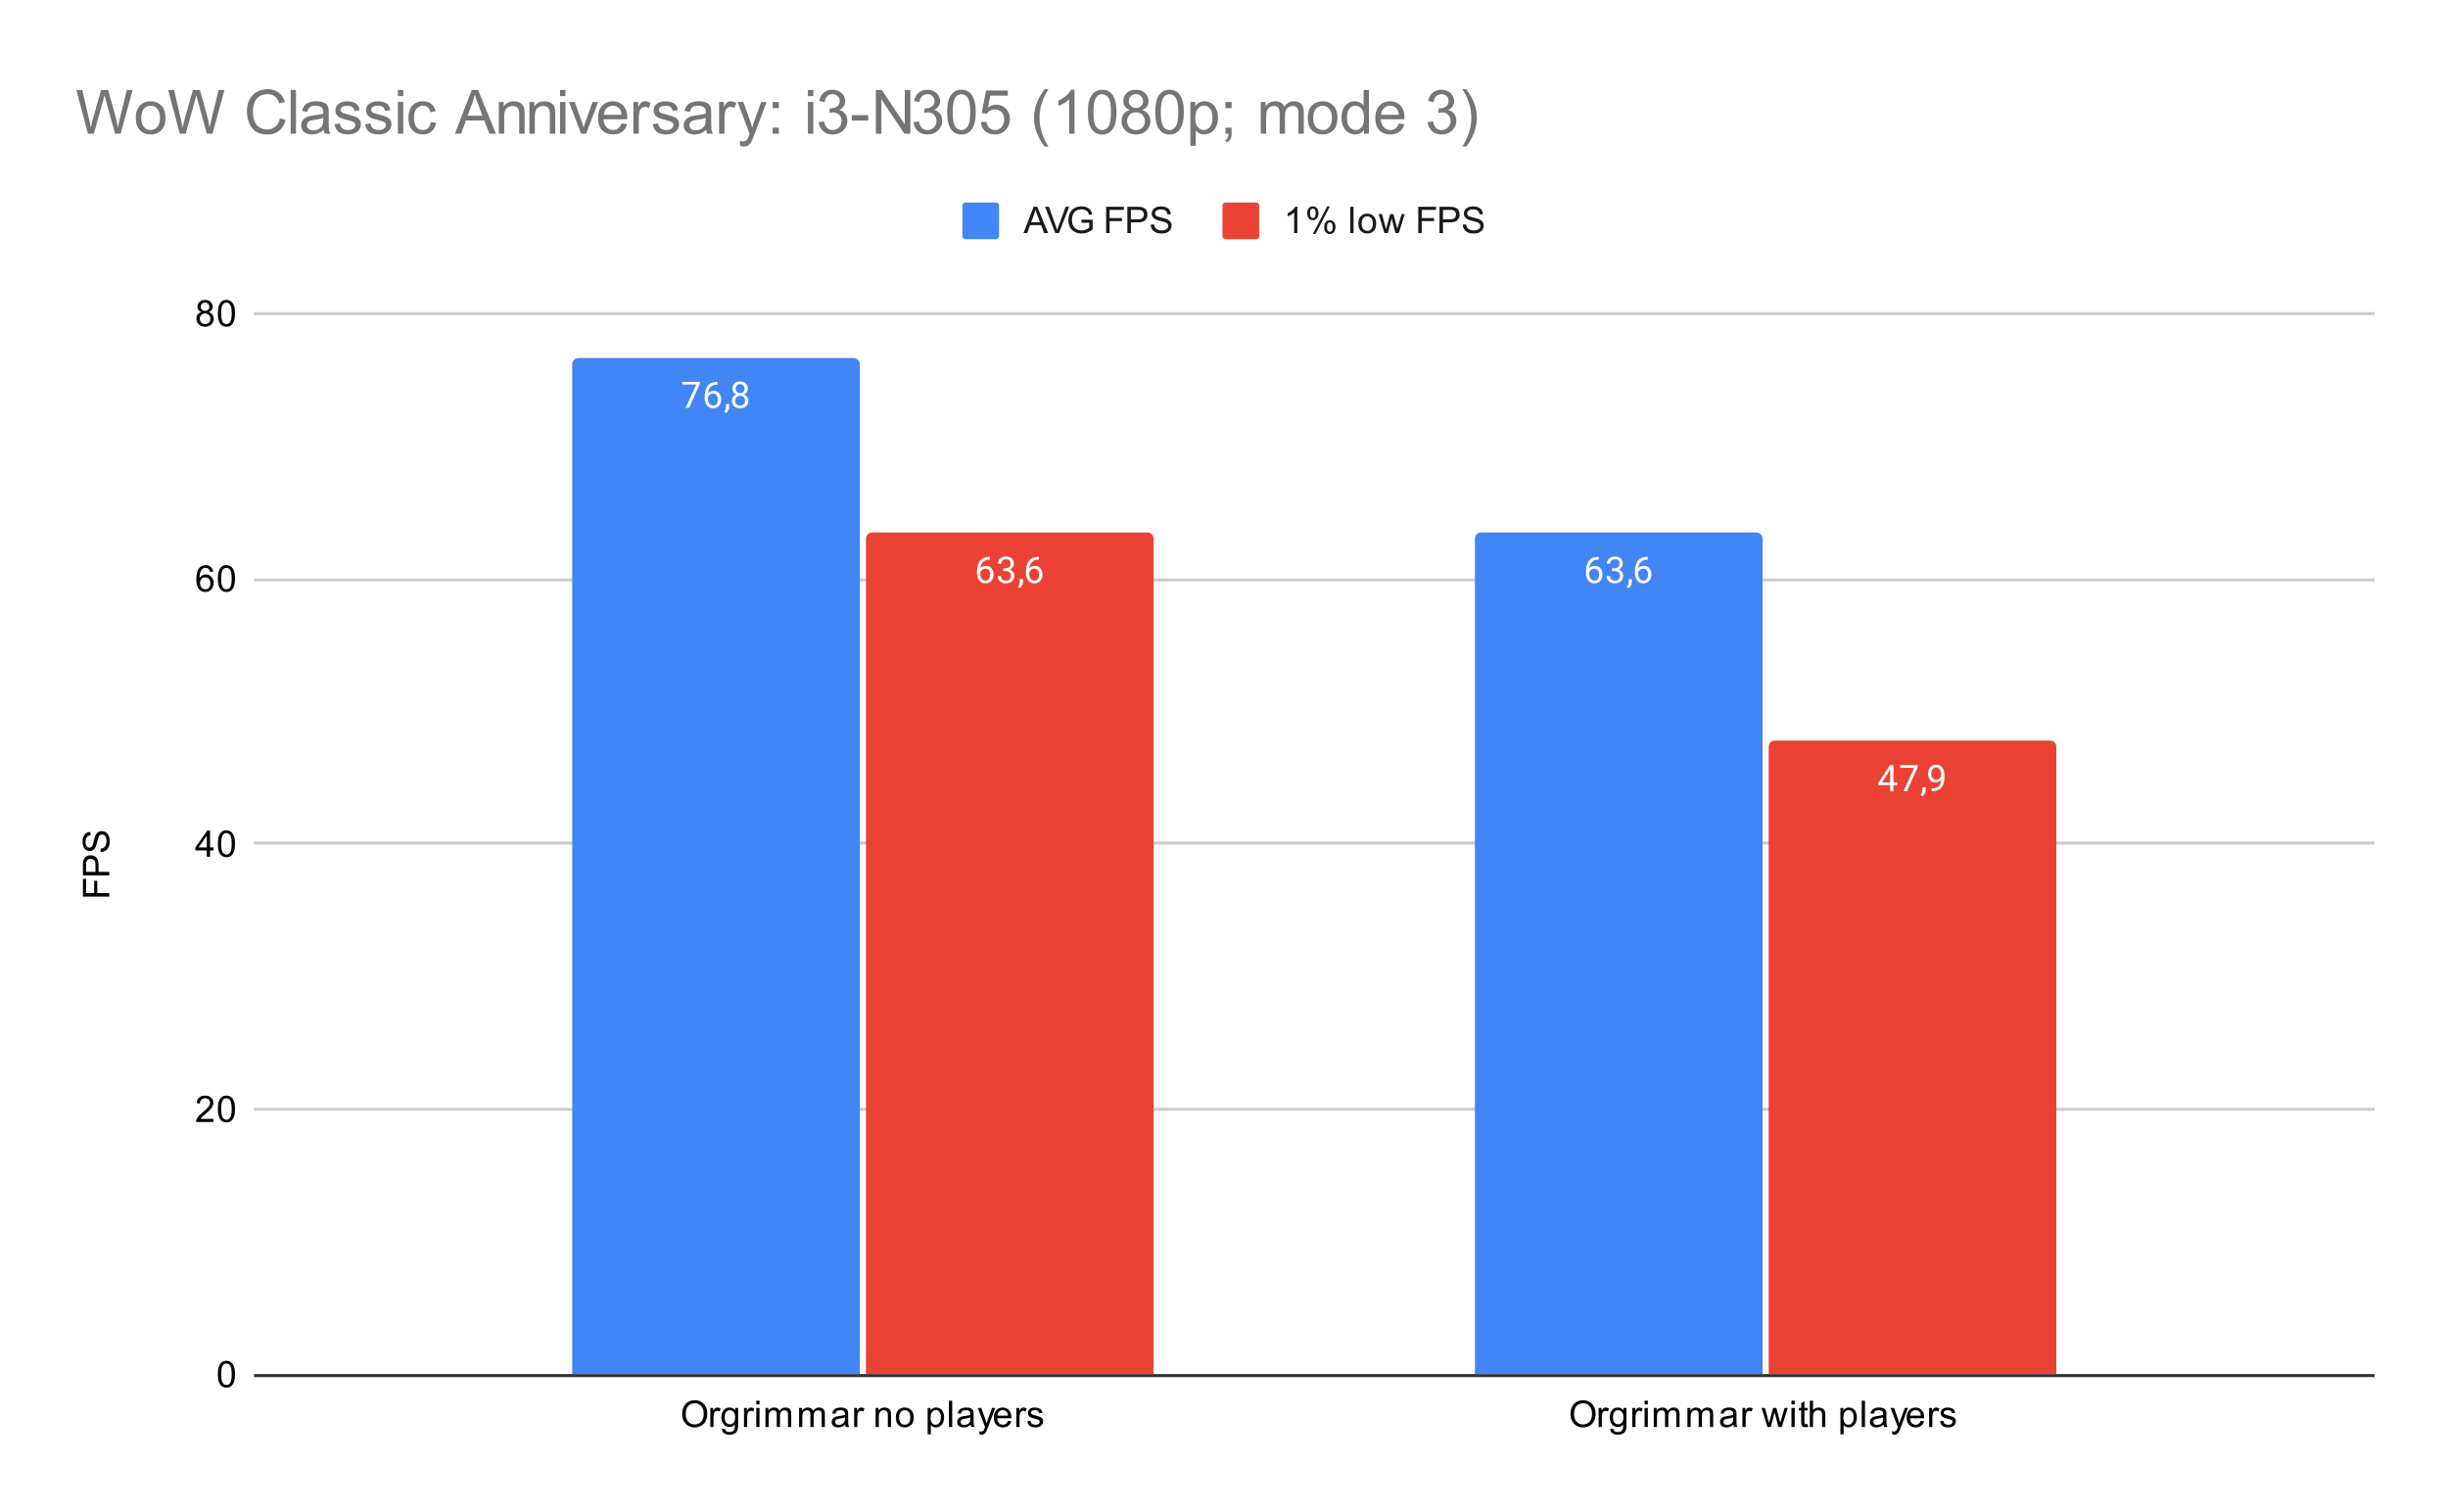 <svg version="1.1" viewBox="0.0 0.0 800.0 494.0" fill="none" stroke="none" stroke-linecap="square" stroke-miterlimit="10" width="800" height="494" xmlns:xlink="http://www.w3.org/1999/xlink" xmlns="http://www.w3.org/2000/svg"><path fill="#ffffff" d="M0 0L800.0 0L800.0 494.0L0 494.0L0 0Z" fill-rule="nonzero"/><path stroke="#333333" stroke-width="1.0" stroke-linecap="butt" d="M83.5 449.5L775.5 449.5" fill-rule="nonzero"/><path stroke="#cccccc" stroke-width="1.0" stroke-linecap="butt" d="M83.5 362.5L775.5 362.5" fill-rule="nonzero"/><path stroke="#cccccc" stroke-width="1.0" stroke-linecap="butt" d="M83.5 275.5L775.5 275.5" fill-rule="nonzero"/><path stroke="#cccccc" stroke-width="1.0" stroke-linecap="butt" d="M83.5 189.5L775.5 189.5" fill-rule="nonzero"/><path stroke="#cccccc" stroke-width="1.0" stroke-linecap="butt" d="M83.5 102.5L775.5 102.5" fill-rule="nonzero"/><clipPath id="id_0"><path d="M83.7 102.633L775.3 102.633L775.3 449.3L83.7 449.3L83.7 102.633Z" clip-rule="nonzero"/></clipPath><path stroke="#000000" stroke-width="2.0" stroke-linecap="butt" stroke-opacity="0.0" clip-path="url(#id_0)" d="M281.0 449.0L187.0 449.0L187.0 119.0C187.0 117.895 187.895 117.0 189.0 117.0L279.0 117.0C280.105 117.0 281.0 117.895 281.0 119.0Z" fill-rule="nonzero"/><path fill="#4285f4" clip-path="url(#id_0)" d="M281.0 449.0L187.0 449.0L187.0 119.0C187.0 117.895 187.895 117.0 189.0 117.0L279.0 117.0C280.105 117.0 281.0 117.895 281.0 119.0Z" fill-rule="nonzero"/><path stroke="#000000" stroke-width="2.0" stroke-linecap="butt" stroke-opacity="0.0" clip-path="url(#id_0)" d="M576.0 449.0L482.0 449.0L482.0 176.0C482.0 174.895 482.895 174.0 484.0 174.0L574.0 174.0C575.105 174.0 576.0 174.895 576.0 176.0Z" fill-rule="nonzero"/><path fill="#4285f4" clip-path="url(#id_0)" d="M576.0 449.0L482.0 449.0L482.0 176.0C482.0 174.895 482.895 174.0 484.0 174.0L574.0 174.0C575.105 174.0 576.0 174.895 576.0 176.0Z" fill-rule="nonzero"/><path stroke="#000000" stroke-width="2.0" stroke-linecap="butt" stroke-opacity="0.0" clip-path="url(#id_0)" d="M377.0 449.0L283.0 449.0L283.0 176.0C283.0 174.895 283.895 174.0 285.0 174.0L375.0 174.0C376.105 174.0 377.0 174.895 377.0 176.0Z" fill-rule="nonzero"/><path fill="#ea4335" clip-path="url(#id_0)" d="M377.0 449.0L283.0 449.0L283.0 176.0C283.0 174.895 283.895 174.0 285.0 174.0L375.0 174.0C376.105 174.0 377.0 174.895 377.0 176.0Z" fill-rule="nonzero"/><path stroke="#000000" stroke-width="2.0" stroke-linecap="butt" stroke-opacity="0.0" clip-path="url(#id_0)" d="M672.0 449.0L578.0 449.0L578.0 244.0C578.0 242.895 578.895 242.0 580.0 242.0L670.0 242.0C671.105 242.0 672.0 242.895 672.0 244.0Z" fill-rule="nonzero"/><path fill="#ea4335" clip-path="url(#id_0)" d="M672.0 449.0L578.0 449.0L578.0 244.0C578.0 242.895 578.895 242.0 580.0 242.0L670.0 242.0C671.105 242.0 672.0 242.895 672.0 244.0Z" fill-rule="nonzero"/><path stroke="#4285f4" stroke-width="3.0" stroke-linejoin="round" stroke-linecap="round" d="M228.719 125.378L225.188 133.3L224.047 133.3L227.562 125.659L222.953 125.659L222.953 124.769L228.719 124.769L228.719 125.378ZM234.469 124.769L234.469 125.675L234.266 125.675Q233.0 125.706 232.25 126.441Q231.5 127.159 231.375 128.472Q232.062 127.706 233.219 127.706Q234.328 127.706 235.0 128.488Q235.672 129.269 235.672 130.519Q235.672 131.831 234.953 132.628Q234.234 133.425 233.016 133.425Q231.797 133.425 231.031 132.488Q230.281 131.534 230.281 130.05L230.281 129.644Q230.281 127.284 231.281 126.034Q232.281 124.784 234.266 124.769L234.469 124.769ZM233.047 128.613Q232.484 128.613 232.016 128.941Q231.547 129.269 231.359 129.784L231.359 130.175Q231.359 131.238 231.828 131.878Q232.312 132.519 233.016 132.519Q233.75 132.519 234.172 131.988Q234.594 131.441 234.594 130.566Q234.594 129.691 234.172 129.159Q233.75 128.613 233.047 128.613ZM237.281 135.003L236.672 134.581Q237.219 133.816 237.25 132.988L237.25 132.019L238.312 132.019L238.312 132.863Q238.312 133.456 238.016 134.05Q237.719 134.644 237.281 135.003ZM244.391 126.987Q244.391 127.628 244.047 128.128Q243.703 128.628 243.141 128.909Q243.797 129.191 244.188 129.753Q244.578 130.3 244.578 131.003Q244.578 132.097 243.828 132.769Q243.094 133.425 241.875 133.425Q240.641 133.425 239.891 132.769Q239.156 132.097 239.156 131.003Q239.156 130.3 239.531 129.753Q239.906 129.191 240.578 128.909Q240.016 128.628 239.688 128.128Q239.359 127.628 239.359 126.987Q239.359 125.909 240.047 125.284Q240.734 124.644 241.875 124.644Q243.0 124.644 243.688 125.284Q244.391 125.909 244.391 126.987ZM243.5 130.972Q243.5 130.253 243.047 129.816Q242.594 129.363 241.859 129.363Q241.125 129.363 240.672 129.816Q240.234 130.253 240.234 130.988Q240.234 131.706 240.672 132.128Q241.109 132.534 241.875 132.534Q242.625 132.534 243.062 132.113Q243.5 131.691 243.5 130.972ZM241.875 125.534Q241.234 125.534 240.828 125.941Q240.438 126.331 240.438 127.019Q240.438 127.659 240.828 128.066Q241.219 128.472 241.859 128.472Q242.516 128.472 242.906 128.066Q243.297 127.659 243.297 127.019Q243.297 126.362 242.891 125.956Q242.484 125.534 241.875 125.534Z" fill-rule="nonzero"/><path fill="#ffffff" d="M228.719 125.378L225.188 133.3L224.047 133.3L227.562 125.659L222.953 125.659L222.953 124.769L228.719 124.769L228.719 125.378ZM234.469 124.769L234.469 125.675L234.266 125.675Q233.0 125.706 232.25 126.441Q231.5 127.159 231.375 128.472Q232.062 127.706 233.219 127.706Q234.328 127.706 235.0 128.488Q235.672 129.269 235.672 130.519Q235.672 131.831 234.953 132.628Q234.234 133.425 233.016 133.425Q231.797 133.425 231.031 132.488Q230.281 131.534 230.281 130.05L230.281 129.644Q230.281 127.284 231.281 126.034Q232.281 124.784 234.266 124.769L234.469 124.769ZM233.047 128.613Q232.484 128.613 232.016 128.941Q231.547 129.269 231.359 129.784L231.359 130.175Q231.359 131.238 231.828 131.878Q232.312 132.519 233.016 132.519Q233.75 132.519 234.172 131.988Q234.594 131.441 234.594 130.566Q234.594 129.691 234.172 129.159Q233.75 128.613 233.047 128.613ZM237.281 135.003L236.672 134.581Q237.219 133.816 237.25 132.988L237.25 132.019L238.312 132.019L238.312 132.863Q238.312 133.456 238.016 134.05Q237.719 134.644 237.281 135.003ZM244.391 126.987Q244.391 127.628 244.047 128.128Q243.703 128.628 243.141 128.909Q243.797 129.191 244.188 129.753Q244.578 130.3 244.578 131.003Q244.578 132.097 243.828 132.769Q243.094 133.425 241.875 133.425Q240.641 133.425 239.891 132.769Q239.156 132.097 239.156 131.003Q239.156 130.3 239.531 129.753Q239.906 129.191 240.578 128.909Q240.016 128.628 239.688 128.128Q239.359 127.628 239.359 126.987Q239.359 125.909 240.047 125.284Q240.734 124.644 241.875 124.644Q243.0 124.644 243.688 125.284Q244.391 125.909 244.391 126.987ZM243.5 130.972Q243.5 130.253 243.047 129.816Q242.594 129.363 241.859 129.363Q241.125 129.363 240.672 129.816Q240.234 130.253 240.234 130.988Q240.234 131.706 240.672 132.128Q241.109 132.534 241.875 132.534Q242.625 132.534 243.062 132.113Q243.5 131.691 243.5 130.972ZM241.875 125.534Q241.234 125.534 240.828 125.941Q240.438 126.331 240.438 127.019Q240.438 127.659 240.828 128.066Q241.219 128.472 241.859 128.472Q242.516 128.472 242.906 128.066Q243.297 127.659 243.297 127.019Q243.297 126.362 242.891 125.956Q242.484 125.534 241.875 125.534Z" fill-rule="nonzero"/><path stroke="#4285f4" stroke-width="3.0" stroke-linejoin="round" stroke-linecap="round" d="M522.469 181.969L522.469 182.875L522.266 182.875Q521.0 182.906 520.25 183.641Q519.5 184.359 519.375 185.672Q520.062 184.906 521.219 184.906Q522.328 184.906 523.0 185.688Q523.672 186.469 523.672 187.719Q523.672 189.031 522.953 189.828Q522.234 190.625 521.016 190.625Q519.797 190.625 519.031 189.688Q518.281 188.734 518.281 187.25L518.281 186.844Q518.281 184.484 519.281 183.234Q520.281 181.984 522.266 181.969L522.469 181.969ZM521.047 185.812Q520.484 185.812 520.016 186.141Q519.547 186.469 519.359 186.984L519.359 187.375Q519.359 188.438 519.828 189.078Q520.312 189.719 521.016 189.719Q521.75 189.719 522.172 189.188Q522.594 188.641 522.594 187.766Q522.594 186.891 522.172 186.359Q521.75 185.812 521.047 185.812ZM526.781 185.703L527.594 185.703Q528.375 185.688 528.812 185.297Q529.25 184.906 529.25 184.234Q529.25 182.734 527.75 182.734Q527.047 182.734 526.625 183.141Q526.219 183.547 526.219 184.203L525.125 184.203Q525.125 183.188 525.859 182.516Q526.609 181.844 527.75 181.844Q528.953 181.844 529.641 182.484Q530.328 183.125 530.328 184.266Q530.328 184.828 529.969 185.344Q529.609 185.859 528.984 186.125Q529.688 186.344 530.062 186.859Q530.453 187.375 530.453 188.125Q530.453 189.266 529.703 189.953Q528.953 190.625 527.75 190.625Q526.562 190.625 525.797 189.969Q525.047 189.312 525.047 188.25L526.141 188.25Q526.141 188.922 526.578 189.328Q527.016 189.734 527.766 189.734Q528.547 189.734 528.953 189.328Q529.375 188.906 529.375 188.141Q529.375 187.406 528.922 187.016Q528.469 186.609 527.594 186.594L526.781 186.594L526.781 185.703ZM532.281 192.203L531.672 191.781Q532.219 191.016 532.25 190.188L532.25 189.219L533.312 189.219L533.312 190.062Q533.312 190.656 533.016 191.25Q532.719 191.844 532.281 192.203ZM538.469 181.969L538.469 182.875L538.266 182.875Q537.0 182.906 536.25 183.641Q535.5 184.359 535.375 185.672Q536.062 184.906 537.219 184.906Q538.328 184.906 539.0 185.688Q539.672 186.469 539.672 187.719Q539.672 189.031 538.953 189.828Q538.234 190.625 537.016 190.625Q535.797 190.625 535.031 189.688Q534.281 188.734 534.281 187.25L534.281 186.844Q534.281 184.484 535.281 183.234Q536.281 181.984 538.266 181.969L538.469 181.969ZM537.047 185.812Q536.484 185.812 536.016 186.141Q535.547 186.469 535.359 186.984L535.359 187.375Q535.359 188.438 535.828 189.078Q536.312 189.719 537.016 189.719Q537.75 189.719 538.172 189.188Q538.594 188.641 538.594 187.766Q538.594 186.891 538.172 186.359Q537.75 185.812 537.047 185.812Z" fill-rule="nonzero"/><path fill="#ffffff" d="M522.469 181.969L522.469 182.875L522.266 182.875Q521.0 182.906 520.25 183.641Q519.5 184.359 519.375 185.672Q520.062 184.906 521.219 184.906Q522.328 184.906 523.0 185.688Q523.672 186.469 523.672 187.719Q523.672 189.031 522.953 189.828Q522.234 190.625 521.016 190.625Q519.797 190.625 519.031 189.688Q518.281 188.734 518.281 187.25L518.281 186.844Q518.281 184.484 519.281 183.234Q520.281 181.984 522.266 181.969L522.469 181.969ZM521.047 185.812Q520.484 185.812 520.016 186.141Q519.547 186.469 519.359 186.984L519.359 187.375Q519.359 188.438 519.828 189.078Q520.312 189.719 521.016 189.719Q521.75 189.719 522.172 189.188Q522.594 188.641 522.594 187.766Q522.594 186.891 522.172 186.359Q521.75 185.812 521.047 185.812ZM526.781 185.703L527.594 185.703Q528.375 185.688 528.812 185.297Q529.25 184.906 529.25 184.234Q529.25 182.734 527.75 182.734Q527.047 182.734 526.625 183.141Q526.219 183.547 526.219 184.203L525.125 184.203Q525.125 183.188 525.859 182.516Q526.609 181.844 527.75 181.844Q528.953 181.844 529.641 182.484Q530.328 183.125 530.328 184.266Q530.328 184.828 529.969 185.344Q529.609 185.859 528.984 186.125Q529.688 186.344 530.062 186.859Q530.453 187.375 530.453 188.125Q530.453 189.266 529.703 189.953Q528.953 190.625 527.75 190.625Q526.562 190.625 525.797 189.969Q525.047 189.312 525.047 188.25L526.141 188.25Q526.141 188.922 526.578 189.328Q527.016 189.734 527.766 189.734Q528.547 189.734 528.953 189.328Q529.375 188.906 529.375 188.141Q529.375 187.406 528.922 187.016Q528.469 186.609 527.594 186.594L526.781 186.594L526.781 185.703ZM532.281 192.203L531.672 191.781Q532.219 191.016 532.25 190.188L532.25 189.219L533.312 189.219L533.312 190.062Q533.312 190.656 533.016 191.25Q532.719 191.844 532.281 192.203ZM538.469 181.969L538.469 182.875L538.266 182.875Q537.0 182.906 536.25 183.641Q535.5 184.359 535.375 185.672Q536.062 184.906 537.219 184.906Q538.328 184.906 539.0 185.688Q539.672 186.469 539.672 187.719Q539.672 189.031 538.953 189.828Q538.234 190.625 537.016 190.625Q535.797 190.625 535.031 189.688Q534.281 188.734 534.281 187.25L534.281 186.844Q534.281 184.484 535.281 183.234Q536.281 181.984 538.266 181.969L538.469 181.969ZM537.047 185.812Q536.484 185.812 536.016 186.141Q535.547 186.469 535.359 186.984L535.359 187.375Q535.359 188.438 535.828 189.078Q536.312 189.719 537.016 189.719Q537.75 189.719 538.172 189.188Q538.594 188.641 538.594 187.766Q538.594 186.891 538.172 186.359Q537.75 185.812 537.047 185.812Z" fill-rule="nonzero"/><path stroke="#ea4335" stroke-width="3.0" stroke-linejoin="round" stroke-linecap="round" d="M323.469 181.969L323.469 182.875L323.266 182.875Q322.0 182.906 321.25 183.641Q320.5 184.359 320.375 185.672Q321.062 184.906 322.219 184.906Q323.328 184.906 324.0 185.688Q324.672 186.469 324.672 187.719Q324.672 189.031 323.953 189.828Q323.234 190.625 322.016 190.625Q320.797 190.625 320.031 189.688Q319.281 188.734 319.281 187.25L319.281 186.844Q319.281 184.484 320.281 183.234Q321.281 181.984 323.266 181.969L323.469 181.969ZM322.047 185.812Q321.484 185.812 321.016 186.141Q320.547 186.469 320.359 186.984L320.359 187.375Q320.359 188.438 320.828 189.078Q321.312 189.719 322.016 189.719Q322.75 189.719 323.172 189.188Q323.594 188.641 323.594 187.766Q323.594 186.891 323.172 186.359Q322.75 185.812 322.047 185.812ZM327.781 185.703L328.594 185.703Q329.375 185.688 329.812 185.297Q330.25 184.906 330.25 184.234Q330.25 182.734 328.75 182.734Q328.047 182.734 327.625 183.141Q327.219 183.547 327.219 184.203L326.125 184.203Q326.125 183.188 326.859 182.516Q327.609 181.844 328.75 181.844Q329.953 181.844 330.641 182.484Q331.328 183.125 331.328 184.266Q331.328 184.828 330.969 185.344Q330.609 185.859 329.984 186.125Q330.688 186.344 331.062 186.859Q331.453 187.375 331.453 188.125Q331.453 189.266 330.703 189.953Q329.953 190.625 328.75 190.625Q327.562 190.625 326.797 189.969Q326.047 189.312 326.047 188.25L327.141 188.25Q327.141 188.922 327.578 189.328Q328.016 189.734 328.766 189.734Q329.547 189.734 329.953 189.328Q330.375 188.906 330.375 188.141Q330.375 187.406 329.922 187.016Q329.469 186.609 328.594 186.594L327.781 186.594L327.781 185.703ZM333.281 192.203L332.672 191.781Q333.219 191.016 333.25 190.188L333.25 189.219L334.312 189.219L334.312 190.062Q334.312 190.656 334.016 191.25Q333.719 191.844 333.281 192.203ZM339.469 181.969L339.469 182.875L339.266 182.875Q338.0 182.906 337.25 183.641Q336.5 184.359 336.375 185.672Q337.062 184.906 338.219 184.906Q339.328 184.906 340.0 185.688Q340.672 186.469 340.672 187.719Q340.672 189.031 339.953 189.828Q339.234 190.625 338.016 190.625Q336.797 190.625 336.031 189.688Q335.281 188.734 335.281 187.25L335.281 186.844Q335.281 184.484 336.281 183.234Q337.281 181.984 339.266 181.969L339.469 181.969ZM338.047 185.812Q337.484 185.812 337.016 186.141Q336.547 186.469 336.359 186.984L336.359 187.375Q336.359 188.438 336.828 189.078Q337.312 189.719 338.016 189.719Q338.75 189.719 339.172 189.188Q339.594 188.641 339.594 187.766Q339.594 186.891 339.172 186.359Q338.75 185.812 338.047 185.812Z" fill-rule="nonzero"/><path fill="#ffffff" d="M323.469 181.969L323.469 182.875L323.266 182.875Q322.0 182.906 321.25 183.641Q320.5 184.359 320.375 185.672Q321.062 184.906 322.219 184.906Q323.328 184.906 324.0 185.688Q324.672 186.469 324.672 187.719Q324.672 189.031 323.953 189.828Q323.234 190.625 322.016 190.625Q320.797 190.625 320.031 189.688Q319.281 188.734 319.281 187.25L319.281 186.844Q319.281 184.484 320.281 183.234Q321.281 181.984 323.266 181.969L323.469 181.969ZM322.047 185.812Q321.484 185.812 321.016 186.141Q320.547 186.469 320.359 186.984L320.359 187.375Q320.359 188.438 320.828 189.078Q321.312 189.719 322.016 189.719Q322.75 189.719 323.172 189.188Q323.594 188.641 323.594 187.766Q323.594 186.891 323.172 186.359Q322.75 185.812 322.047 185.812ZM327.781 185.703L328.594 185.703Q329.375 185.688 329.812 185.297Q330.25 184.906 330.25 184.234Q330.25 182.734 328.75 182.734Q328.047 182.734 327.625 183.141Q327.219 183.547 327.219 184.203L326.125 184.203Q326.125 183.188 326.859 182.516Q327.609 181.844 328.75 181.844Q329.953 181.844 330.641 182.484Q331.328 183.125 331.328 184.266Q331.328 184.828 330.969 185.344Q330.609 185.859 329.984 186.125Q330.688 186.344 331.062 186.859Q331.453 187.375 331.453 188.125Q331.453 189.266 330.703 189.953Q329.953 190.625 328.75 190.625Q327.562 190.625 326.797 189.969Q326.047 189.312 326.047 188.25L327.141 188.25Q327.141 188.922 327.578 189.328Q328.016 189.734 328.766 189.734Q329.547 189.734 329.953 189.328Q330.375 188.906 330.375 188.141Q330.375 187.406 329.922 187.016Q329.469 186.609 328.594 186.594L327.781 186.594L327.781 185.703ZM333.281 192.203L332.672 191.781Q333.219 191.016 333.25 190.188L333.25 189.219L334.312 189.219L334.312 190.062Q334.312 190.656 334.016 191.25Q333.719 191.844 333.281 192.203ZM339.469 181.969L339.469 182.875L339.266 182.875Q338.0 182.906 337.25 183.641Q336.5 184.359 336.375 185.672Q337.062 184.906 338.219 184.906Q339.328 184.906 340.0 185.688Q340.672 186.469 340.672 187.719Q340.672 189.031 339.953 189.828Q339.234 190.625 338.016 190.625Q336.797 190.625 336.031 189.688Q335.281 188.734 335.281 187.25L335.281 186.844Q335.281 184.484 336.281 183.234Q337.281 181.984 339.266 181.969L339.469 181.969ZM338.047 185.812Q337.484 185.812 337.016 186.141Q336.547 186.469 336.359 186.984L336.359 187.375Q336.359 188.438 336.828 189.078Q337.312 189.719 338.016 189.719Q338.75 189.719 339.172 189.188Q339.594 188.641 339.594 187.766Q339.594 186.891 339.172 186.359Q338.75 185.812 338.047 185.812Z" fill-rule="nonzero"/><path stroke="#ea4335" stroke-width="3.0" stroke-linejoin="round" stroke-linecap="round" d="M618.781 255.674L619.969 255.674L619.969 256.549L618.781 256.549L618.781 258.533L617.703 258.533L617.703 256.549L613.812 256.549L613.812 255.908L617.625 250.002L618.781 250.002L618.781 255.674ZM615.047 255.674L617.703 255.674L617.703 251.486L617.562 251.721L615.047 255.674ZM626.719 250.611L623.188 258.533L622.047 258.533L625.562 250.893L620.953 250.893L620.953 250.002L626.719 250.002L626.719 250.611ZM628.281 260.236L627.672 259.815Q628.219 259.049 628.25 258.221L628.25 257.252L629.312 257.252L629.312 258.096Q629.312 258.69 629.016 259.283Q628.719 259.877 628.281 260.236ZM634.359 254.783Q634.031 255.19 633.547 255.44Q633.078 255.674 632.516 255.674Q631.781 255.674 631.234 255.315Q630.688 254.955 630.391 254.299Q630.094 253.627 630.094 252.83Q630.094 251.986 630.406 251.299Q630.734 250.611 631.328 250.252Q631.938 249.877 632.734 249.877Q634.0 249.877 634.719 250.83Q635.453 251.783 635.453 253.408L635.453 253.721Q635.453 256.221 634.469 257.361Q633.484 258.502 631.5 258.533L631.281 258.533L631.281 257.627L631.516 257.627Q632.859 257.596 633.578 256.924Q634.297 256.252 634.359 254.783ZM632.688 254.783Q633.234 254.783 633.688 254.455Q634.156 254.111 634.375 253.627L634.375 253.19Q634.375 252.127 633.906 251.455Q633.438 250.783 632.734 250.783Q632.016 250.783 631.578 251.33Q631.156 251.877 631.156 252.783Q631.156 253.658 631.562 254.221Q631.984 254.783 632.688 254.783Z" fill-rule="nonzero"/><path fill="#ffffff" d="M618.781 255.674L619.969 255.674L619.969 256.549L618.781 256.549L618.781 258.533L617.703 258.533L617.703 256.549L613.812 256.549L613.812 255.908L617.625 250.002L618.781 250.002L618.781 255.674ZM615.047 255.674L617.703 255.674L617.703 251.486L617.562 251.721L615.047 255.674ZM626.719 250.611L623.188 258.533L622.047 258.533L625.562 250.893L620.953 250.893L620.953 250.002L626.719 250.002L626.719 250.611ZM628.281 260.236L627.672 259.815Q628.219 259.049 628.25 258.221L628.25 257.252L629.312 257.252L629.312 258.096Q629.312 258.69 629.016 259.283Q628.719 259.877 628.281 260.236ZM634.359 254.783Q634.031 255.19 633.547 255.44Q633.078 255.674 632.516 255.674Q631.781 255.674 631.234 255.315Q630.688 254.955 630.391 254.299Q630.094 253.627 630.094 252.83Q630.094 251.986 630.406 251.299Q630.734 250.611 631.328 250.252Q631.938 249.877 632.734 249.877Q634.0 249.877 634.719 250.83Q635.453 251.783 635.453 253.408L635.453 253.721Q635.453 256.221 634.469 257.361Q633.484 258.502 631.5 258.533L631.281 258.533L631.281 257.627L631.516 257.627Q632.859 257.596 633.578 256.924Q634.297 256.252 634.359 254.783ZM632.688 254.783Q633.234 254.783 633.688 254.455Q634.156 254.111 634.375 253.627L634.375 253.19Q634.375 252.127 633.906 251.455Q633.438 250.783 632.734 250.783Q632.016 250.783 631.578 251.33Q631.156 251.877 631.156 252.783Q631.156 253.658 631.562 254.221Q631.984 254.783 632.688 254.783Z" fill-rule="nonzero"/><path fill="#000000" d="M35.7 292.982L27.106 292.982L27.106 287.185L28.122 287.185L28.122 291.842L30.778 291.842L30.778 287.81L31.794 287.81L31.794 291.842L35.7 291.842L35.7 292.982ZM35.7 286.045L27.106 286.045L27.106 282.795Q27.106 281.951 27.184 281.498Q27.294 280.857 27.591 280.435Q27.887 279.998 28.419 279.748Q28.95 279.482 29.591 279.482Q30.684 279.482 31.45 280.185Q32.2 280.873 32.2 282.701L32.2 284.904L35.7 284.904L35.7 286.045ZM31.2 284.904L31.2 282.685Q31.2 281.576 30.794 281.123Q30.372 280.654 29.622 280.654Q29.091 280.654 28.716 280.935Q28.325 281.201 28.2 281.639Q28.122 281.935 28.122 282.701L28.122 284.904L31.2 284.904ZM32.934 278.42L32.841 277.357Q33.497 277.279 33.903 276.998Q34.309 276.717 34.575 276.139Q34.825 275.545 34.825 274.81Q34.825 274.17 34.637 273.67Q34.434 273.17 34.106 272.935Q33.762 272.685 33.372 272.685Q32.966 272.685 32.669 272.92Q32.356 273.154 32.153 273.685Q32.012 274.045 31.731 275.232Q31.45 276.404 31.2 276.873Q30.872 277.498 30.403 277.795Q29.919 278.092 29.325 278.092Q28.684 278.092 28.122 277.732Q27.544 277.357 27.262 276.654Q26.966 275.935 26.966 275.076Q26.966 274.123 27.278 273.389Q27.575 272.654 28.184 272.264Q28.778 271.873 29.528 271.842L29.606 272.935Q28.794 273.029 28.387 273.545Q27.966 274.045 27.966 275.029Q27.966 276.06 28.341 276.529Q28.716 276.998 29.247 276.998Q29.716 276.998 30.012 276.67Q30.309 276.342 30.622 274.967Q30.934 273.576 31.169 273.06Q31.528 272.31 32.059 271.951Q32.575 271.592 33.278 271.592Q33.966 271.592 34.575 271.982Q35.169 272.373 35.512 273.107Q35.841 273.842 35.841 274.764Q35.841 275.935 35.512 276.732Q35.169 277.514 34.481 277.967Q33.794 278.404 32.934 278.42Z" fill-rule="nonzero"/><path fill="#000000" d="M71.2 449.066Q71.2 447.534 71.513 446.613Q71.825 445.675 72.434 445.175Q73.059 444.675 73.997 444.675Q74.684 444.675 75.2 444.956Q75.731 445.238 76.075 445.769Q76.419 446.284 76.606 447.034Q76.794 447.784 76.794 449.066Q76.794 450.581 76.481 451.503Q76.184 452.425 75.559 452.941Q74.95 453.441 73.997 453.441Q72.763 453.441 72.044 452.55Q71.2 451.488 71.2 449.066ZM72.278 449.066Q72.278 451.175 72.778 451.878Q73.278 452.581 73.997 452.581Q74.731 452.581 75.216 451.878Q75.716 451.175 75.716 449.066Q75.716 446.941 75.216 446.253Q74.731 445.55 73.981 445.55Q73.263 445.55 72.825 446.159Q72.278 446.941 72.278 449.066Z" fill-rule="nonzero"/><path fill="#000000" d="M69.747 365.618L69.747 366.633L64.059 366.633Q64.059 366.258 64.184 365.899Q64.403 365.321 64.872 364.758Q65.356 364.196 66.263 363.461Q67.669 362.305 68.153 361.633Q68.653 360.961 68.653 360.368Q68.653 359.743 68.2 359.321Q67.747 358.883 67.028 358.883Q66.263 358.883 65.809 359.336Q65.356 359.79 65.341 360.602L64.263 360.493Q64.372 359.274 65.091 358.649Q65.825 358.008 67.059 358.008Q68.294 358.008 69.013 358.696Q69.731 359.383 69.731 360.399Q69.731 360.915 69.513 361.415Q69.309 361.899 68.809 362.461Q68.325 363.008 67.2 363.961Q66.247 364.758 65.966 365.055Q65.7 365.336 65.528 365.618L69.747 365.618ZM71.2 362.399Q71.2 360.868 71.513 359.946Q71.825 359.008 72.434 358.508Q73.059 358.008 73.997 358.008Q74.684 358.008 75.2 358.29Q75.731 358.571 76.075 359.102Q76.419 359.618 76.606 360.368Q76.794 361.118 76.794 362.399Q76.794 363.915 76.481 364.836Q76.184 365.758 75.559 366.274Q74.95 366.774 73.997 366.774Q72.763 366.774 72.044 365.883Q71.2 364.821 71.2 362.399ZM72.278 362.399Q72.278 364.508 72.778 365.211Q73.278 365.915 73.997 365.915Q74.731 365.915 75.216 365.211Q75.716 364.508 75.716 362.399Q75.716 360.274 75.216 359.586Q74.731 358.883 73.981 358.883Q73.263 358.883 72.825 359.493Q72.278 360.274 72.278 362.399Z" fill-rule="nonzero"/><path fill="#000000" d="M67.575 279.967L67.575 277.904L63.856 277.904L63.856 276.935L67.778 271.373L68.638 271.373L68.638 276.935L69.794 276.935L69.794 277.904L68.638 277.904L68.638 279.967L67.575 279.967ZM67.575 276.935L67.575 273.076L64.888 276.935L67.575 276.935ZM71.2 275.732Q71.2 274.201 71.513 273.279Q71.825 272.342 72.434 271.842Q73.059 271.342 73.997 271.342Q74.684 271.342 75.2 271.623Q75.731 271.904 76.075 272.435Q76.419 272.951 76.606 273.701Q76.794 274.451 76.794 275.732Q76.794 277.248 76.481 278.17Q76.184 279.092 75.559 279.607Q74.95 280.107 73.997 280.107Q72.763 280.107 72.044 279.217Q71.2 278.154 71.2 275.732ZM72.278 275.732Q72.278 277.842 72.778 278.545Q73.278 279.248 73.997 279.248Q74.731 279.248 75.216 278.545Q75.716 277.842 75.716 275.732Q75.716 273.607 75.216 272.92Q74.731 272.217 73.981 272.217Q73.263 272.217 72.825 272.826Q72.278 273.607 72.278 275.732Z" fill-rule="nonzero"/><path fill="#000000" d="M69.669 186.816L68.622 186.894Q68.481 186.269 68.231 185.988Q67.794 185.534 67.169 185.534Q66.669 185.534 66.278 185.816Q65.794 186.191 65.497 186.894Q65.216 187.581 65.2 188.863Q65.575 188.284 66.122 188.003Q66.684 187.722 67.294 187.722Q68.341 187.722 69.075 188.503Q69.825 189.284 69.825 190.503Q69.825 191.316 69.466 192.019Q69.122 192.706 68.513 193.081Q67.903 193.441 67.138 193.441Q65.809 193.441 64.981 192.472Q64.153 191.503 64.153 189.284Q64.153 186.784 65.075 185.659Q65.872 184.675 67.231 184.675Q68.247 184.675 68.888 185.253Q69.544 185.816 69.669 186.816ZM65.372 190.519Q65.372 191.066 65.591 191.566Q65.825 192.05 66.231 192.316Q66.653 192.581 67.122 192.581Q67.778 192.581 68.263 192.05Q68.747 191.503 68.747 190.581Q68.747 189.691 68.263 189.175Q67.794 188.659 67.075 188.659Q66.356 188.659 65.856 189.175Q65.372 189.691 65.372 190.519ZM71.2 189.066Q71.2 187.534 71.513 186.613Q71.825 185.675 72.434 185.175Q73.059 184.675 73.997 184.675Q74.684 184.675 75.2 184.956Q75.731 185.238 76.075 185.769Q76.419 186.284 76.606 187.034Q76.794 187.784 76.794 189.066Q76.794 190.581 76.481 191.503Q76.184 192.425 75.559 192.941Q74.95 193.441 73.997 193.441Q72.763 193.441 72.044 192.55Q71.2 191.488 71.2 189.066ZM72.278 189.066Q72.278 191.175 72.778 191.878Q73.278 192.581 73.997 192.581Q74.731 192.581 75.216 191.878Q75.716 191.175 75.716 189.066Q75.716 186.941 75.216 186.253Q74.731 185.55 73.981 185.55Q73.263 185.55 72.825 186.159Q72.278 186.941 72.278 189.066Z" fill-rule="nonzero"/><path fill="#000000" d="M65.825 101.977Q65.169 101.727 64.841 101.29Q64.528 100.836 64.528 100.227Q64.528 99.29 65.2 98.649Q65.888 98.008 66.997 98.008Q68.122 98.008 68.809 98.665Q69.497 99.321 69.497 100.258Q69.497 100.852 69.184 101.29Q68.872 101.727 68.231 101.977Q69.028 102.227 69.434 102.805Q69.841 103.383 69.841 104.18Q69.841 105.274 69.059 106.024Q68.294 106.774 67.013 106.774Q65.747 106.774 64.966 106.024Q64.184 105.274 64.184 104.149Q64.184 103.305 64.606 102.743Q65.044 102.18 65.825 101.977ZM65.606 100.18Q65.606 100.79 65.997 101.18Q66.403 101.571 67.028 101.571Q67.638 101.571 68.028 101.196Q68.419 100.805 68.419 100.243Q68.419 99.665 68.013 99.274Q67.606 98.868 67.013 98.868Q66.403 98.868 65.997 99.258Q65.606 99.649 65.606 100.18ZM65.278 104.149Q65.278 104.602 65.481 105.024Q65.7 105.446 66.122 105.68Q66.544 105.915 67.028 105.915Q67.778 105.915 68.263 105.43Q68.763 104.946 68.763 104.196Q68.763 103.43 68.263 102.93Q67.763 102.43 66.997 102.43Q66.247 102.43 65.763 102.93Q65.278 103.415 65.278 104.149ZM71.2 102.399Q71.2 100.868 71.513 99.946Q71.825 99.008 72.434 98.508Q73.059 98.008 73.997 98.008Q74.684 98.008 75.2 98.29Q75.731 98.571 76.075 99.102Q76.419 99.618 76.606 100.368Q76.794 101.118 76.794 102.399Q76.794 103.915 76.481 104.836Q76.184 105.758 75.559 106.274Q74.95 106.774 73.997 106.774Q72.763 106.774 72.044 105.883Q71.2 104.821 71.2 102.399ZM72.278 102.399Q72.278 104.508 72.778 105.211Q73.278 105.915 73.997 105.915Q74.731 105.915 75.216 105.211Q75.716 104.508 75.716 102.399Q75.716 100.274 75.216 99.586Q74.731 98.883 73.981 98.883Q73.263 98.883 72.825 99.493Q72.278 100.274 72.278 102.399Z" fill-rule="nonzero"/><path fill="#000000" d="M222.929 462.113Q222.929 459.972 224.07 458.769Q225.226 457.55 227.039 457.55Q228.242 457.55 229.195 458.128Q230.148 458.691 230.648 459.706Q231.148 460.722 231.148 462.019Q231.148 463.316 230.617 464.347Q230.085 465.378 229.117 465.909Q228.164 466.441 227.039 466.441Q225.82 466.441 224.867 465.863Q223.914 465.269 223.414 464.269Q222.929 463.253 222.929 462.113ZM224.101 462.128Q224.101 463.691 224.929 464.581Q225.773 465.472 227.039 465.472Q228.32 465.472 229.148 464.581Q229.976 463.675 229.976 462.003Q229.976 460.956 229.617 460.175Q229.273 459.394 228.585 458.972Q227.898 458.534 227.054 458.534Q225.851 458.534 224.976 459.363Q224.101 460.191 224.101 462.128ZM232.132 466.3L232.132 460.081L233.085 460.081L233.085 461.019Q233.445 460.363 233.742 460.159Q234.054 459.941 234.429 459.941Q234.96 459.941 235.507 460.269L235.148 461.253Q234.757 461.019 234.382 461.019Q234.023 461.019 233.742 461.238Q233.476 461.441 233.367 461.816Q233.179 462.378 233.179 463.034L233.179 466.3L232.132 466.3ZM235.945 466.816L236.976 466.972Q237.039 467.441 237.335 467.659Q237.726 467.956 238.398 467.956Q239.132 467.956 239.523 467.659Q239.929 467.363 240.07 466.847Q240.164 466.519 240.148 465.488Q239.46 466.3 238.429 466.3Q237.148 466.3 236.445 465.378Q235.742 464.441 235.742 463.159Q235.742 462.269 236.054 461.519Q236.382 460.753 236.992 460.347Q237.601 459.941 238.429 459.941Q239.539 459.941 240.257 460.831L240.257 460.081L241.226 460.081L241.226 465.456Q241.226 466.909 240.929 467.519Q240.632 468.128 239.992 468.472Q239.351 468.831 238.414 468.831Q237.304 468.831 236.617 468.331Q235.929 467.831 235.945 466.816ZM236.82 463.081Q236.82 464.3 237.304 464.863Q237.789 465.425 238.523 465.425Q239.257 465.425 239.742 464.863Q240.242 464.3 240.242 463.113Q240.242 461.972 239.726 461.394Q239.226 460.816 238.507 460.816Q237.804 460.816 237.304 461.394Q236.82 461.956 236.82 463.081ZM243.132 466.3L243.132 460.081L244.085 460.081L244.085 461.019Q244.445 460.363 244.742 460.159Q245.054 459.941 245.429 459.941Q245.96 459.941 246.507 460.269L246.148 461.253Q245.757 461.019 245.382 461.019Q245.023 461.019 244.742 461.238Q244.476 461.441 244.367 461.816Q244.179 462.378 244.179 463.034L244.179 466.3L243.132 466.3ZM247.148 458.925L247.148 457.706L248.21 457.706L248.21 458.925L247.148 458.925ZM247.148 466.3L247.148 460.081L248.21 460.081L248.21 466.3L247.148 466.3ZM250.148 466.3L250.148 460.081L251.085 460.081L251.085 460.956Q251.382 460.488 251.867 460.222Q252.351 459.941 252.976 459.941Q253.664 459.941 254.101 460.222Q254.554 460.503 254.726 461.019Q255.476 459.941 256.648 459.941Q257.585 459.941 258.07 460.456Q258.57 460.956 258.57 462.034L258.57 466.3L257.523 466.3L257.523 462.378Q257.523 461.753 257.414 461.472Q257.32 461.191 257.054 461.019Q256.789 460.847 256.414 460.847Q255.757 460.847 255.32 461.284Q254.898 461.722 254.898 462.691L254.898 466.3L253.835 466.3L253.835 462.253Q253.835 461.55 253.57 461.206Q253.32 460.847 252.742 460.847Q252.289 460.847 251.914 461.081Q251.539 461.316 251.367 461.769Q251.195 462.222 251.195 463.066L251.195 466.3L250.148 466.3ZM261.148 466.3L261.148 460.081L262.085 460.081L262.085 460.956Q262.382 460.488 262.867 460.222Q263.351 459.941 263.976 459.941Q264.664 459.941 265.101 460.222Q265.554 460.503 265.726 461.019Q266.476 459.941 267.648 459.941Q268.585 459.941 269.07 460.456Q269.57 460.956 269.57 462.034L269.57 466.3L268.523 466.3L268.523 462.378Q268.523 461.753 268.414 461.472Q268.32 461.191 268.054 461.019Q267.789 460.847 267.414 460.847Q266.757 460.847 266.32 461.284Q265.898 461.722 265.898 462.691L265.898 466.3L264.835 466.3L264.835 462.253Q264.835 461.55 264.57 461.206Q264.32 460.847 263.742 460.847Q263.289 460.847 262.914 461.081Q262.539 461.316 262.367 461.769Q262.195 462.222 262.195 463.066L262.195 466.3L261.148 466.3ZM276.21 465.534Q275.617 466.034 275.07 466.238Q274.539 466.441 273.914 466.441Q272.882 466.441 272.335 465.941Q271.789 465.441 271.789 464.659Q271.789 464.206 271.992 463.831Q272.195 463.441 272.539 463.222Q272.882 462.988 273.304 462.878Q273.601 462.784 274.242 462.706Q275.507 462.566 276.117 462.347Q276.117 462.128 276.117 462.081Q276.117 461.425 275.82 461.159Q275.414 460.816 274.617 460.816Q273.882 460.816 273.523 461.081Q273.164 461.331 272.992 461.988L271.96 461.847Q272.101 461.191 272.429 460.784Q272.757 460.378 273.367 460.159Q273.976 459.941 274.773 459.941Q275.57 459.941 276.07 460.128Q276.57 460.316 276.804 460.597Q277.039 460.878 277.132 461.316Q277.179 461.581 277.179 462.284L277.179 463.691Q277.179 465.159 277.242 465.55Q277.32 465.941 277.523 466.3L276.414 466.3Q276.257 465.972 276.21 465.534ZM276.117 463.175Q275.539 463.409 274.398 463.581Q273.742 463.675 273.476 463.8Q273.21 463.909 273.054 464.128Q272.914 464.347 272.914 464.628Q272.914 465.05 273.226 465.331Q273.554 465.613 274.164 465.613Q274.773 465.613 275.242 465.347Q275.726 465.081 275.945 464.613Q276.117 464.253 276.117 463.566L276.117 463.175ZM279.132 466.3L279.132 460.081L280.085 460.081L280.085 461.019Q280.445 460.363 280.742 460.159Q281.054 459.941 281.429 459.941Q281.96 459.941 282.507 460.269L282.148 461.253Q281.757 461.019 281.382 461.019Q281.023 461.019 280.742 461.238Q280.476 461.441 280.367 461.816Q280.179 462.378 280.179 463.034L280.179 466.3L279.132 466.3ZM286.148 466.3L286.148 460.081L287.085 460.081L287.085 460.956Q287.773 459.941 289.07 459.941Q289.632 459.941 290.101 460.144Q290.585 460.347 290.82 460.675Q291.054 461.003 291.148 461.441Q291.195 461.738 291.195 462.472L291.195 466.3L290.148 466.3L290.148 462.519Q290.148 461.863 290.023 461.55Q289.898 461.238 289.585 461.05Q289.273 460.847 288.851 460.847Q288.179 460.847 287.679 461.284Q287.195 461.706 287.195 462.894L287.195 466.3L286.148 466.3ZM292.757 463.191Q292.757 461.456 293.71 460.628Q294.507 459.941 295.664 459.941Q296.945 459.941 297.757 460.784Q298.585 461.613 298.585 463.097Q298.585 464.3 298.226 464.988Q297.867 465.675 297.164 466.066Q296.476 466.441 295.664 466.441Q294.367 466.441 293.554 465.613Q292.757 464.769 292.757 463.191ZM293.835 463.191Q293.835 464.378 294.351 464.972Q294.882 465.566 295.664 465.566Q296.46 465.566 296.976 464.972Q297.492 464.378 297.492 463.159Q297.492 462.003 296.96 461.409Q296.445 460.816 295.664 460.816Q294.882 460.816 294.351 461.409Q293.835 461.988 293.835 463.191ZM303.148 468.691L303.148 460.081L304.101 460.081L304.101 460.878Q304.445 460.409 304.867 460.175Q305.304 459.941 305.914 459.941Q306.71 459.941 307.32 460.347Q307.929 460.753 308.226 461.503Q308.539 462.253 308.539 463.144Q308.539 464.097 308.195 464.863Q307.867 465.628 307.21 466.034Q306.554 466.441 305.835 466.441Q305.304 466.441 304.882 466.222Q304.46 465.988 304.195 465.659L304.195 468.691L303.148 468.691ZM304.101 463.222Q304.101 464.425 304.585 465.003Q305.07 465.566 305.757 465.566Q306.46 465.566 306.96 464.972Q307.46 464.378 307.46 463.128Q307.46 461.941 306.976 461.363Q306.492 460.769 305.804 460.769Q305.132 460.769 304.617 461.394Q304.101 462.019 304.101 463.222ZM310.117 466.3L310.117 457.706L311.179 457.706L311.179 466.3L310.117 466.3ZM317.21 465.534Q316.617 466.034 316.07 466.238Q315.539 466.441 314.914 466.441Q313.882 466.441 313.335 465.941Q312.789 465.441 312.789 464.659Q312.789 464.206 312.992 463.831Q313.195 463.441 313.539 463.222Q313.882 462.988 314.304 462.878Q314.601 462.784 315.242 462.706Q316.507 462.566 317.117 462.347Q317.117 462.128 317.117 462.081Q317.117 461.425 316.82 461.159Q316.414 460.816 315.617 460.816Q314.882 460.816 314.523 461.081Q314.164 461.331 313.992 461.988L312.96 461.847Q313.101 461.191 313.429 460.784Q313.757 460.378 314.367 460.159Q314.976 459.941 315.773 459.941Q316.57 459.941 317.07 460.128Q317.57 460.316 317.804 460.597Q318.039 460.878 318.132 461.316Q318.179 461.581 318.179 462.284L318.179 463.691Q318.179 465.159 318.242 465.55Q318.32 465.941 318.523 466.3L317.414 466.3Q317.257 465.972 317.21 465.534ZM317.117 463.175Q316.539 463.409 315.398 463.581Q314.742 463.675 314.476 463.8Q314.21 463.909 314.054 464.128Q313.914 464.347 313.914 464.628Q313.914 465.05 314.226 465.331Q314.554 465.613 315.164 465.613Q315.773 465.613 316.242 465.347Q316.726 465.081 316.945 464.613Q317.117 464.253 317.117 463.566L317.117 463.175ZM320.101 468.691L319.976 467.706Q320.32 467.8 320.585 467.8Q320.929 467.8 321.132 467.675Q321.351 467.566 321.492 467.363Q321.585 467.191 321.82 466.566Q321.835 466.488 321.914 466.316L319.539 460.081L320.679 460.081L321.976 463.675Q322.226 464.363 322.429 465.128Q322.617 464.394 322.867 463.706L324.195 460.081L325.242 460.081L322.882 466.409Q322.492 467.425 322.289 467.816Q322.007 468.347 321.632 468.581Q321.273 468.831 320.773 468.831Q320.476 468.831 320.101 468.691ZM329.398 464.3L330.492 464.425Q330.242 465.378 329.539 465.909Q328.835 466.441 327.757 466.441Q326.398 466.441 325.585 465.597Q324.789 464.753 324.789 463.238Q324.789 461.675 325.601 460.816Q326.414 459.941 327.695 459.941Q328.945 459.941 329.726 460.784Q330.523 461.628 330.523 463.175Q330.523 463.269 330.523 463.456L325.882 463.456Q325.945 464.488 326.46 465.034Q326.976 465.566 327.757 465.566Q328.335 465.566 328.742 465.269Q329.164 464.956 329.398 464.3ZM325.945 462.597L329.414 462.597Q329.351 461.8 329.023 461.409Q328.507 460.8 327.71 460.8Q326.976 460.8 326.476 461.284Q325.992 461.769 325.945 462.597ZM332.132 466.3L332.132 460.081L333.085 460.081L333.085 461.019Q333.445 460.363 333.742 460.159Q334.054 459.941 334.429 459.941Q334.96 459.941 335.507 460.269L335.148 461.253Q334.757 461.019 334.382 461.019Q334.023 461.019 333.742 461.238Q333.476 461.441 333.367 461.816Q333.179 462.378 333.179 463.034L333.179 466.3L332.132 466.3ZM335.726 464.441L336.757 464.284Q336.851 464.909 337.242 465.238Q337.648 465.566 338.382 465.566Q339.101 465.566 339.445 465.284Q339.804 464.988 339.804 464.581Q339.804 464.222 339.492 464.019Q339.273 463.878 338.414 463.659Q337.257 463.363 336.804 463.159Q336.367 462.941 336.132 462.566Q335.898 462.191 335.898 461.722Q335.898 461.316 336.085 460.956Q336.273 460.597 336.601 460.363Q336.851 460.191 337.273 460.066Q337.695 459.941 338.195 459.941Q338.914 459.941 339.46 460.159Q340.023 460.363 340.289 460.722Q340.554 461.081 340.648 461.675L339.617 461.816Q339.554 461.347 339.21 461.081Q338.882 460.8 338.257 460.8Q337.539 460.8 337.226 461.05Q336.914 461.284 336.914 461.613Q336.914 461.816 337.039 461.972Q337.179 462.144 337.445 462.253Q337.601 462.316 338.382 462.519Q339.507 462.831 339.945 463.019Q340.382 463.206 340.632 463.566Q340.882 463.925 340.882 464.472Q340.882 465.003 340.57 465.472Q340.273 465.925 339.695 466.191Q339.117 466.441 338.382 466.441Q337.164 466.441 336.523 465.941Q335.898 465.425 335.726 464.441Z" fill-rule="nonzero"/><path fill="#000000" d="M513.227 462.113Q513.227 459.972 514.368 458.769Q515.524 457.55 517.336 457.55Q518.54 457.55 519.493 458.128Q520.446 458.691 520.946 459.706Q521.446 460.722 521.446 462.019Q521.446 463.316 520.915 464.347Q520.383 465.378 519.415 465.909Q518.461 466.441 517.336 466.441Q516.118 466.441 515.165 465.863Q514.211 465.269 513.711 464.269Q513.227 463.253 513.227 462.113ZM514.399 462.128Q514.399 463.691 515.227 464.581Q516.071 465.472 517.336 465.472Q518.618 465.472 519.446 464.581Q520.274 463.675 520.274 462.003Q520.274 460.956 519.915 460.175Q519.571 459.394 518.883 458.972Q518.196 458.534 517.352 458.534Q516.149 458.534 515.274 459.363Q514.399 460.191 514.399 462.128ZM522.43 466.3L522.43 460.081L523.383 460.081L523.383 461.019Q523.743 460.363 524.04 460.159Q524.352 459.941 524.727 459.941Q525.258 459.941 525.805 460.269L525.446 461.253Q525.055 461.019 524.68 461.019Q524.321 461.019 524.04 461.238Q523.774 461.441 523.665 461.816Q523.477 462.378 523.477 463.034L523.477 466.3L522.43 466.3ZM526.243 466.816L527.274 466.972Q527.336 467.441 527.633 467.659Q528.024 467.956 528.696 467.956Q529.43 467.956 529.821 467.659Q530.227 467.363 530.368 466.847Q530.461 466.519 530.446 465.488Q529.758 466.3 528.727 466.3Q527.446 466.3 526.743 465.378Q526.04 464.441 526.04 463.159Q526.04 462.269 526.352 461.519Q526.68 460.753 527.29 460.347Q527.899 459.941 528.727 459.941Q529.836 459.941 530.555 460.831L530.555 460.081L531.524 460.081L531.524 465.456Q531.524 466.909 531.227 467.519Q530.93 468.128 530.29 468.472Q529.649 468.831 528.711 468.831Q527.602 468.831 526.915 468.331Q526.227 467.831 526.243 466.816ZM527.118 463.081Q527.118 464.3 527.602 464.863Q528.086 465.425 528.821 465.425Q529.555 465.425 530.04 464.863Q530.54 464.3 530.54 463.113Q530.54 461.972 530.024 461.394Q529.524 460.816 528.805 460.816Q528.102 460.816 527.602 461.394Q527.118 461.956 527.118 463.081ZM533.43 466.3L533.43 460.081L534.383 460.081L534.383 461.019Q534.743 460.363 535.04 460.159Q535.352 459.941 535.727 459.941Q536.258 459.941 536.805 460.269L536.446 461.253Q536.055 461.019 535.68 461.019Q535.321 461.019 535.04 461.238Q534.774 461.441 534.665 461.816Q534.477 462.378 534.477 463.034L534.477 466.3L533.43 466.3ZM537.446 458.925L537.446 457.706L538.508 457.706L538.508 458.925L537.446 458.925ZM537.446 466.3L537.446 460.081L538.508 460.081L538.508 466.3L537.446 466.3ZM540.446 466.3L540.446 460.081L541.383 460.081L541.383 460.956Q541.68 460.488 542.165 460.222Q542.649 459.941 543.274 459.941Q543.961 459.941 544.399 460.222Q544.852 460.503 545.024 461.019Q545.774 459.941 546.946 459.941Q547.883 459.941 548.368 460.456Q548.868 460.956 548.868 462.034L548.868 466.3L547.821 466.3L547.821 462.378Q547.821 461.753 547.711 461.472Q547.618 461.191 547.352 461.019Q547.086 460.847 546.711 460.847Q546.055 460.847 545.618 461.284Q545.196 461.722 545.196 462.691L545.196 466.3L544.133 466.3L544.133 462.253Q544.133 461.55 543.868 461.206Q543.618 460.847 543.04 460.847Q542.586 460.847 542.211 461.081Q541.836 461.316 541.665 461.769Q541.493 462.222 541.493 463.066L541.493 466.3L540.446 466.3ZM551.446 466.3L551.446 460.081L552.383 460.081L552.383 460.956Q552.68 460.488 553.165 460.222Q553.649 459.941 554.274 459.941Q554.961 459.941 555.399 460.222Q555.852 460.503 556.024 461.019Q556.774 459.941 557.946 459.941Q558.883 459.941 559.368 460.456Q559.868 460.956 559.868 462.034L559.868 466.3L558.821 466.3L558.821 462.378Q558.821 461.753 558.711 461.472Q558.618 461.191 558.352 461.019Q558.086 460.847 557.711 460.847Q557.055 460.847 556.618 461.284Q556.196 461.722 556.196 462.691L556.196 466.3L555.133 466.3L555.133 462.253Q555.133 461.55 554.868 461.206Q554.618 460.847 554.04 460.847Q553.586 460.847 553.211 461.081Q552.836 461.316 552.665 461.769Q552.493 462.222 552.493 463.066L552.493 466.3L551.446 466.3ZM566.508 465.534Q565.915 466.034 565.368 466.238Q564.836 466.441 564.211 466.441Q563.18 466.441 562.633 465.941Q562.086 465.441 562.086 464.659Q562.086 464.206 562.29 463.831Q562.493 463.441 562.836 463.222Q563.18 462.988 563.602 462.878Q563.899 462.784 564.54 462.706Q565.805 462.566 566.415 462.347Q566.415 462.128 566.415 462.081Q566.415 461.425 566.118 461.159Q565.711 460.816 564.915 460.816Q564.18 460.816 563.821 461.081Q563.461 461.331 563.29 461.988L562.258 461.847Q562.399 461.191 562.727 460.784Q563.055 460.378 563.665 460.159Q564.274 459.941 565.071 459.941Q565.868 459.941 566.368 460.128Q566.868 460.316 567.102 460.597Q567.336 460.878 567.43 461.316Q567.477 461.581 567.477 462.284L567.477 463.691Q567.477 465.159 567.54 465.55Q567.618 465.941 567.821 466.3L566.711 466.3Q566.555 465.972 566.508 465.534ZM566.415 463.175Q565.836 463.409 564.696 463.581Q564.04 463.675 563.774 463.8Q563.508 463.909 563.352 464.128Q563.211 464.347 563.211 464.628Q563.211 465.05 563.524 465.331Q563.852 465.613 564.461 465.613Q565.071 465.613 565.54 465.347Q566.024 465.081 566.243 464.613Q566.415 464.253 566.415 463.566L566.415 463.175ZM569.43 466.3L569.43 460.081L570.383 460.081L570.383 461.019Q570.743 460.363 571.04 460.159Q571.352 459.941 571.727 459.941Q572.258 459.941 572.805 460.269L572.446 461.253Q572.055 461.019 571.68 461.019Q571.321 461.019 571.04 461.238Q570.774 461.441 570.665 461.816Q570.477 462.378 570.477 463.034L570.477 466.3L569.43 466.3ZM577.586 466.3L575.68 460.081L576.774 460.081L577.758 463.675L578.133 465.003Q578.165 464.909 578.461 463.722L579.446 460.081L580.524 460.081L581.461 463.691L581.774 464.878L582.133 463.675L583.196 460.081L584.227 460.081L582.274 466.3L581.18 466.3L580.196 462.566L579.946 461.519L578.696 466.3L577.586 466.3ZM585.446 458.925L585.446 457.706L586.508 457.706L586.508 458.925L585.446 458.925ZM585.446 466.3L585.446 460.081L586.508 460.081L586.508 466.3L585.446 466.3ZM590.743 465.363L590.899 466.284Q590.446 466.378 590.102 466.378Q589.524 466.378 589.211 466.206Q588.899 466.019 588.758 465.722Q588.633 465.425 588.633 464.472L588.633 460.894L587.868 460.894L587.868 460.081L588.633 460.081L588.633 458.534L589.68 457.909L589.68 460.081L590.743 460.081L590.743 460.894L589.68 460.894L589.68 464.534Q589.68 464.988 589.727 465.113Q589.79 465.238 589.915 465.316Q590.04 465.394 590.274 465.394Q590.461 465.394 590.743 465.363ZM591.446 466.3L591.446 457.706L592.493 457.706L592.493 460.784Q593.227 459.941 594.352 459.941Q595.055 459.941 595.555 460.222Q596.071 460.488 596.29 460.972Q596.508 461.441 596.508 462.363L596.508 466.3L595.461 466.3L595.461 462.363Q595.461 461.566 595.118 461.206Q594.774 460.847 594.149 460.847Q593.68 460.847 593.258 461.097Q592.852 461.331 592.665 461.753Q592.493 462.159 592.493 462.894L592.493 466.3L591.446 466.3ZM601.446 468.691L601.446 460.081L602.399 460.081L602.399 460.878Q602.743 460.409 603.165 460.175Q603.602 459.941 604.211 459.941Q605.008 459.941 605.618 460.347Q606.227 460.753 606.524 461.503Q606.836 462.253 606.836 463.144Q606.836 464.097 606.493 464.863Q606.165 465.628 605.508 466.034Q604.852 466.441 604.133 466.441Q603.602 466.441 603.18 466.222Q602.758 465.988 602.493 465.659L602.493 468.691L601.446 468.691ZM602.399 463.222Q602.399 464.425 602.883 465.003Q603.368 465.566 604.055 465.566Q604.758 465.566 605.258 464.972Q605.758 464.378 605.758 463.128Q605.758 461.941 605.274 461.363Q604.79 460.769 604.102 460.769Q603.43 460.769 602.915 461.394Q602.399 462.019 602.399 463.222ZM608.415 466.3L608.415 457.706L609.477 457.706L609.477 466.3L608.415 466.3ZM615.508 465.534Q614.915 466.034 614.368 466.238Q613.836 466.441 613.211 466.441Q612.18 466.441 611.633 465.941Q611.086 465.441 611.086 464.659Q611.086 464.206 611.29 463.831Q611.493 463.441 611.836 463.222Q612.18 462.988 612.602 462.878Q612.899 462.784 613.54 462.706Q614.805 462.566 615.415 462.347Q615.415 462.128 615.415 462.081Q615.415 461.425 615.118 461.159Q614.711 460.816 613.915 460.816Q613.18 460.816 612.821 461.081Q612.461 461.331 612.29 461.988L611.258 461.847Q611.399 461.191 611.727 460.784Q612.055 460.378 612.665 460.159Q613.274 459.941 614.071 459.941Q614.868 459.941 615.368 460.128Q615.868 460.316 616.102 460.597Q616.336 460.878 616.43 461.316Q616.477 461.581 616.477 462.284L616.477 463.691Q616.477 465.159 616.54 465.55Q616.618 465.941 616.821 466.3L615.711 466.3Q615.555 465.972 615.508 465.534ZM615.415 463.175Q614.836 463.409 613.696 463.581Q613.04 463.675 612.774 463.8Q612.508 463.909 612.352 464.128Q612.211 464.347 612.211 464.628Q612.211 465.05 612.524 465.331Q612.852 465.613 613.461 465.613Q614.071 465.613 614.54 465.347Q615.024 465.081 615.243 464.613Q615.415 464.253 615.415 463.566L615.415 463.175ZM618.399 468.691L618.274 467.706Q618.618 467.8 618.883 467.8Q619.227 467.8 619.43 467.675Q619.649 467.566 619.79 467.363Q619.883 467.191 620.118 466.566Q620.133 466.488 620.211 466.316L617.836 460.081L618.977 460.081L620.274 463.675Q620.524 464.363 620.727 465.128Q620.915 464.394 621.165 463.706L622.493 460.081L623.54 460.081L621.18 466.409Q620.79 467.425 620.586 467.816Q620.305 468.347 619.93 468.581Q619.571 468.831 619.071 468.831Q618.774 468.831 618.399 468.691ZM627.696 464.3L628.79 464.425Q628.54 465.378 627.836 465.909Q627.133 466.441 626.055 466.441Q624.696 466.441 623.883 465.597Q623.086 464.753 623.086 463.238Q623.086 461.675 623.899 460.816Q624.711 459.941 625.993 459.941Q627.243 459.941 628.024 460.784Q628.821 461.628 628.821 463.175Q628.821 463.269 628.821 463.456L624.18 463.456Q624.243 464.488 624.758 465.034Q625.274 465.566 626.055 465.566Q626.633 465.566 627.04 465.269Q627.461 464.956 627.696 464.3ZM624.243 462.597L627.711 462.597Q627.649 461.8 627.321 461.409Q626.805 460.8 626.008 460.8Q625.274 460.8 624.774 461.284Q624.29 461.769 624.243 462.597ZM630.43 466.3L630.43 460.081L631.383 460.081L631.383 461.019Q631.743 460.363 632.04 460.159Q632.352 459.941 632.727 459.941Q633.258 459.941 633.805 460.269L633.446 461.253Q633.055 461.019 632.68 461.019Q632.321 461.019 632.04 461.238Q631.774 461.441 631.665 461.816Q631.477 462.378 631.477 463.034L631.477 466.3L630.43 466.3ZM634.024 464.441L635.055 464.284Q635.149 464.909 635.54 465.238Q635.946 465.566 636.68 465.566Q637.399 465.566 637.743 465.284Q638.102 464.988 638.102 464.581Q638.102 464.222 637.79 464.019Q637.571 463.878 636.711 463.659Q635.555 463.363 635.102 463.159Q634.665 462.941 634.43 462.566Q634.196 462.191 634.196 461.722Q634.196 461.316 634.383 460.956Q634.571 460.597 634.899 460.363Q635.149 460.191 635.571 460.066Q635.993 459.941 636.493 459.941Q637.211 459.941 637.758 460.159Q638.321 460.363 638.586 460.722Q638.852 461.081 638.946 461.675L637.915 461.816Q637.852 461.347 637.508 461.081Q637.18 460.8 636.555 460.8Q635.836 460.8 635.524 461.05Q635.211 461.284 635.211 461.613Q635.211 461.816 635.336 461.972Q635.477 462.144 635.743 462.253Q635.899 462.316 636.68 462.519Q637.805 462.831 638.243 463.019Q638.68 463.206 638.93 463.566Q639.18 463.925 639.18 464.472Q639.18 465.003 638.868 465.472Q638.571 465.925 637.993 466.191Q637.415 466.441 636.68 466.441Q635.461 466.441 634.821 465.941Q634.196 465.425 634.024 464.441Z" fill-rule="nonzero"/><path fill="#4285f4" d="M314.5 67.167C314.5 66.614 314.948 66.167 315.5 66.167L325.5 66.167C326.052 66.167 326.5 66.614 326.5 67.167L326.5 77.167C326.5 77.719 326.052 78.167 325.5 78.167L315.5 78.167C314.948 78.167 314.5 77.719 314.5 77.167Z" fill-rule="nonzero"/><path fill="#1a1a1a" d="M334.484 76.167L337.781 67.573L339.0 67.573L342.516 76.167L341.234 76.167L340.219 73.557L336.641 73.557L335.688 76.167L334.484 76.167ZM336.969 72.635L339.875 72.635L338.984 70.26Q338.562 69.182 338.375 68.479Q338.203 69.307 337.906 70.12L336.969 72.635ZM344.875 76.167L341.547 67.573L342.781 67.573L345.016 73.823Q345.281 74.573 345.469 75.229Q345.672 74.526 345.938 73.823L348.25 67.573L349.406 67.573L346.047 76.167L344.875 76.167ZM353.453 72.792L353.453 71.792L357.078 71.776L357.078 74.964Q356.25 75.635 355.359 75.979Q354.469 76.307 353.531 76.307Q352.266 76.307 351.219 75.776Q350.188 75.229 349.656 74.214Q349.141 73.182 349.141 71.917Q349.141 70.651 349.656 69.573Q350.188 68.479 351.172 67.964Q352.156 67.432 353.438 67.432Q354.375 67.432 355.125 67.729Q355.875 68.026 356.297 68.573Q356.734 69.104 356.953 69.979L355.938 70.26Q355.734 69.604 355.438 69.229Q355.156 68.854 354.625 68.635Q354.094 68.401 353.453 68.401Q352.672 68.401 352.094 68.635Q351.531 68.87 351.172 69.26Q350.828 69.651 350.641 70.12Q350.312 70.917 350.312 71.839Q350.312 72.995 350.703 73.776Q351.109 74.542 351.859 74.917Q352.609 75.292 353.469 75.292Q354.203 75.292 354.906 75.01Q355.609 74.714 355.969 74.401L355.969 72.792L353.453 72.792ZM361.484 76.167L361.484 67.573L367.281 67.573L367.281 68.589L362.625 68.589L362.625 71.245L366.656 71.245L366.656 72.26L362.625 72.26L362.625 76.167L361.484 76.167ZM368.422 76.167L368.422 67.573L371.672 67.573Q372.516 67.573 372.969 67.651Q373.609 67.76 374.031 68.057Q374.469 68.354 374.719 68.885Q374.984 69.417 374.984 70.057Q374.984 71.151 374.281 71.917Q373.594 72.667 371.766 72.667L369.562 72.667L369.562 76.167L368.422 76.167ZM369.562 71.667L371.781 71.667Q372.891 71.667 373.344 71.26Q373.812 70.839 373.812 70.089Q373.812 69.557 373.531 69.182Q373.266 68.792 372.828 68.667Q372.531 68.589 371.766 68.589L369.562 68.589L369.562 71.667ZM376.047 73.401L377.109 73.307Q377.188 73.964 377.469 74.37Q377.75 74.776 378.328 75.042Q378.922 75.292 379.656 75.292Q380.297 75.292 380.797 75.104Q381.297 74.901 381.531 74.573Q381.781 74.229 381.781 73.839Q381.781 73.432 381.547 73.135Q381.312 72.823 380.781 72.62Q380.422 72.479 379.234 72.198Q378.062 71.917 377.594 71.667Q376.969 71.339 376.672 70.87Q376.375 70.385 376.375 69.792Q376.375 69.151 376.734 68.589Q377.109 68.01 377.812 67.729Q378.531 67.432 379.391 67.432Q380.344 67.432 381.078 67.745Q381.812 68.042 382.203 68.651Q382.594 69.245 382.625 69.995L381.531 70.073Q381.438 69.26 380.922 68.854Q380.422 68.432 379.438 68.432Q378.406 68.432 377.938 68.807Q377.469 69.182 377.469 69.714Q377.469 70.182 377.797 70.479Q378.125 70.776 379.5 71.089Q380.891 71.401 381.406 71.635Q382.156 71.995 382.516 72.526Q382.875 73.042 382.875 73.745Q382.875 74.432 382.484 75.042Q382.094 75.635 381.359 75.979Q380.625 76.307 379.703 76.307Q378.531 76.307 377.734 75.979Q376.953 75.635 376.5 74.948Q376.062 74.26 376.047 73.401Z" fill-rule="nonzero"/><path fill="#ea4335" d="M399.5 67.167C399.5 66.614 399.948 66.167 400.5 66.167L410.5 66.167C411.052 66.167 411.5 66.614 411.5 67.167L411.5 77.167C411.5 77.719 411.052 78.167 410.5 78.167L400.5 78.167C399.948 78.167 399.5 77.719 399.5 77.167Z" fill-rule="nonzero"/><path fill="#1a1a1a" d="M423.969 76.167L422.922 76.167L422.922 69.448Q422.531 69.807 421.906 70.182Q421.297 70.542 420.812 70.714L420.812 69.698Q421.688 69.276 422.344 68.698Q423.016 68.104 423.297 67.542L423.969 67.542L423.969 76.167ZM427.203 69.635Q427.203 68.714 427.656 68.073Q428.125 67.432 429.0 67.432Q429.812 67.432 430.344 68.01Q430.875 68.589 430.875 69.698Q430.875 70.792 430.328 71.385Q429.797 71.964 429.016 71.964Q428.234 71.964 427.719 71.385Q427.203 70.807 427.203 69.635ZM429.031 68.151Q428.641 68.151 428.375 68.495Q428.125 68.839 428.125 69.745Q428.125 70.573 428.375 70.917Q428.641 71.245 429.031 71.245Q429.438 71.245 429.688 70.901Q429.953 70.557 429.953 69.667Q429.953 68.823 429.688 68.495Q429.422 68.151 429.031 68.151ZM429.031 76.479L433.734 67.432L434.594 67.432L429.906 76.479L429.031 76.479ZM432.75 74.151Q432.75 73.229 433.203 72.589Q433.672 71.948 434.562 71.948Q435.375 71.948 435.906 72.526Q436.438 73.089 436.438 74.214Q436.438 75.307 435.891 75.901Q435.359 76.479 434.562 76.479Q433.797 76.479 433.266 75.901Q432.75 75.323 432.75 74.151ZM434.594 72.667Q434.188 72.667 433.922 73.01Q433.672 73.354 433.672 74.26Q433.672 75.073 433.938 75.417Q434.203 75.76 434.594 75.76Q434.984 75.76 435.25 75.417Q435.516 75.073 435.516 74.167Q435.516 73.339 435.25 73.01Q434.984 72.667 434.594 72.667ZM441.266 76.167L441.266 67.573L442.328 67.573L442.328 76.167L441.266 76.167ZM443.906 73.057Q443.906 71.323 444.859 70.495Q445.656 69.807 446.812 69.807Q448.094 69.807 448.906 70.651Q449.734 71.479 449.734 72.964Q449.734 74.167 449.375 74.854Q449.016 75.542 448.312 75.932Q447.625 76.307 446.812 76.307Q445.516 76.307 444.703 75.479Q443.906 74.635 443.906 73.057ZM444.984 73.057Q444.984 74.245 445.5 74.839Q446.031 75.432 446.812 75.432Q447.609 75.432 448.125 74.839Q448.641 74.245 448.641 73.026Q448.641 71.87 448.109 71.276Q447.594 70.682 446.812 70.682Q446.031 70.682 445.5 71.276Q444.984 71.854 444.984 73.057ZM452.438 76.167L450.531 69.948L451.625 69.948L452.609 73.542L452.984 74.87Q453.016 74.776 453.312 73.589L454.297 69.948L455.375 69.948L456.312 73.557L456.625 74.745L456.984 73.542L458.047 69.948L459.078 69.948L457.125 76.167L456.031 76.167L455.047 72.432L454.797 71.385L453.547 76.167L452.438 76.167ZM463.484 76.167L463.484 67.573L469.281 67.573L469.281 68.589L464.625 68.589L464.625 71.245L468.656 71.245L468.656 72.26L464.625 72.26L464.625 76.167L463.484 76.167ZM470.422 76.167L470.422 67.573L473.672 67.573Q474.516 67.573 474.969 67.651Q475.609 67.76 476.031 68.057Q476.469 68.354 476.719 68.885Q476.984 69.417 476.984 70.057Q476.984 71.151 476.281 71.917Q475.594 72.667 473.766 72.667L471.562 72.667L471.562 76.167L470.422 76.167ZM471.562 71.667L473.781 71.667Q474.891 71.667 475.344 71.26Q475.812 70.839 475.812 70.089Q475.812 69.557 475.531 69.182Q475.266 68.792 474.828 68.667Q474.531 68.589 473.766 68.589L471.562 68.589L471.562 71.667ZM478.047 73.401L479.109 73.307Q479.188 73.964 479.469 74.37Q479.75 74.776 480.328 75.042Q480.922 75.292 481.656 75.292Q482.297 75.292 482.797 75.104Q483.297 74.901 483.531 74.573Q483.781 74.229 483.781 73.839Q483.781 73.432 483.547 73.135Q483.312 72.823 482.781 72.62Q482.422 72.479 481.234 72.198Q480.062 71.917 479.594 71.667Q478.969 71.339 478.672 70.87Q478.375 70.385 478.375 69.792Q478.375 69.151 478.734 68.589Q479.109 68.01 479.812 67.729Q480.531 67.432 481.391 67.432Q482.344 67.432 483.078 67.745Q483.812 68.042 484.203 68.651Q484.594 69.245 484.625 69.995L483.531 70.073Q483.438 69.26 482.922 68.854Q482.422 68.432 481.438 68.432Q480.406 68.432 479.938 68.807Q479.469 69.182 479.469 69.714Q479.469 70.182 479.797 70.479Q480.125 70.776 481.5 71.089Q482.891 71.401 483.406 71.635Q484.156 71.995 484.516 72.526Q484.875 73.042 484.875 73.745Q484.875 74.432 484.484 75.042Q484.094 75.635 483.359 75.979Q482.625 76.307 481.703 76.307Q480.531 76.307 479.734 75.979Q478.953 75.635 478.5 74.948Q478.062 74.26 478.047 73.401Z" fill-rule="nonzero"/><path fill="#757575" d="M28.747 43.7L24.95 29.387L26.887 29.387L29.059 38.763Q29.419 40.247 29.669 41.7Q30.216 39.403 30.309 39.044L33.044 29.387L35.325 29.387L37.372 36.622Q38.153 39.325 38.497 41.7Q38.763 40.341 39.2 38.575L41.45 29.387L43.356 29.387L39.434 43.7L37.606 43.7L34.591 32.794Q34.2 31.419 34.138 31.106Q33.903 32.091 33.716 32.794L30.684 43.7L28.747 43.7ZM44.372 38.513Q44.372 35.638 45.966 34.247Q47.309 33.091 49.231 33.091Q51.372 33.091 52.716 34.497Q54.075 35.903 54.075 38.372Q54.075 40.372 53.481 41.528Q52.888 42.669 51.731 43.309Q50.591 43.934 49.231 43.934Q47.044 43.934 45.7 42.544Q44.372 41.138 44.372 38.513ZM46.169 38.513Q46.169 40.513 47.028 41.497Q47.903 42.481 49.231 42.481Q50.544 42.481 51.403 41.497Q52.278 40.497 52.278 38.45Q52.278 36.528 51.403 35.544Q50.528 34.544 49.231 34.544Q47.903 34.544 47.028 35.544Q46.169 36.528 46.169 38.513ZM58.747 43.7L54.95 29.387L56.888 29.387L59.059 38.763Q59.419 40.247 59.669 41.7Q60.216 39.403 60.309 39.044L63.044 29.387L65.325 29.387L67.372 36.622Q68.153 39.325 68.497 41.7Q68.763 40.341 69.2 38.575L71.45 29.387L73.356 29.387L69.434 43.7L67.606 43.7L64.591 32.794Q64.2 31.419 64.138 31.106Q63.903 32.091 63.716 32.794L60.684 43.7L58.747 43.7ZM91.466 38.684L93.356 39.153Q92.763 41.497 91.216 42.731Q89.669 43.95 87.419 43.95Q85.106 43.95 83.653 43.013Q82.216 42.059 81.45 40.278Q80.7 38.481 80.7 36.434Q80.7 34.2 81.544 32.544Q82.403 30.872 83.981 30.012Q85.559 29.137 87.45 29.137Q89.606 29.137 91.059 30.231Q92.528 31.325 93.106 33.309L91.247 33.747Q90.747 32.184 89.794 31.481Q88.856 30.762 87.419 30.762Q85.763 30.762 84.653 31.559Q83.544 32.341 83.091 33.684Q82.653 35.013 82.653 36.419Q82.653 38.247 83.184 39.622Q83.716 40.981 84.841 41.653Q85.966 42.325 87.263 42.325Q88.856 42.325 89.966 41.403Q91.075 40.481 91.466 38.684ZM94.981 43.7L94.981 29.387L96.731 29.387L96.731 43.7L94.981 43.7ZM105.794 42.419Q104.809 43.247 103.903 43.591Q102.997 43.934 101.966 43.934Q100.263 43.934 99.341 43.106Q98.419 42.263 98.419 40.966Q98.419 40.2 98.763 39.575Q99.122 38.95 99.684 38.575Q100.247 38.184 100.95 37.981Q101.466 37.856 102.513 37.716Q104.638 37.466 105.638 37.122Q105.653 36.763 105.653 36.653Q105.653 35.591 105.153 35.138Q104.481 34.544 103.153 34.544Q101.903 34.544 101.309 34.981Q100.731 35.419 100.45 36.528L98.731 36.294Q98.966 35.184 99.497 34.513Q100.028 33.825 101.044 33.466Q102.059 33.091 103.403 33.091Q104.731 33.091 105.559 33.403Q106.388 33.716 106.778 34.2Q107.169 34.669 107.325 35.388Q107.419 35.841 107.419 37.013L107.419 39.356Q107.419 41.809 107.528 42.466Q107.638 43.106 107.981 43.7L106.138 43.7Q105.872 43.153 105.794 42.419ZM105.638 38.497Q104.684 38.888 102.763 39.153Q101.684 39.309 101.231 39.513Q100.794 39.7 100.544 40.075Q100.294 40.45 100.294 40.919Q100.294 41.622 100.825 42.091Q101.356 42.559 102.388 42.559Q103.403 42.559 104.184 42.122Q104.981 41.669 105.356 40.903Q105.638 40.294 105.638 39.138L105.638 38.497ZM109.309 40.606L111.059 40.325Q111.2 41.372 111.872 41.934Q112.544 42.481 113.747 42.481Q114.95 42.481 115.528 41.997Q116.122 41.497 116.122 40.841Q116.122 40.247 115.606 39.903Q115.247 39.669 113.809 39.309Q111.872 38.809 111.122 38.466Q110.388 38.106 109.997 37.481Q109.606 36.841 109.606 36.075Q109.606 35.388 109.919 34.794Q110.247 34.2 110.794 33.809Q111.2 33.513 111.903 33.309Q112.622 33.091 113.434 33.091Q114.653 33.091 115.575 33.45Q116.497 33.794 116.934 34.403Q117.372 34.997 117.544 35.997L115.825 36.231Q115.7 35.434 115.138 34.997Q114.575 34.544 113.559 34.544Q112.341 34.544 111.825 34.95Q111.309 35.341 111.309 35.872Q111.309 36.216 111.528 36.497Q111.731 36.778 112.2 36.966Q112.466 37.059 113.747 37.403Q115.622 37.903 116.356 38.231Q117.091 38.544 117.513 39.153Q117.934 39.747 117.934 40.653Q117.934 41.528 117.419 42.309Q116.903 43.091 115.934 43.513Q114.966 43.934 113.747 43.934Q111.731 43.934 110.669 43.091Q109.606 42.247 109.309 40.606ZM119.309 40.606L121.059 40.325Q121.2 41.372 121.872 41.934Q122.544 42.481 123.747 42.481Q124.95 42.481 125.528 41.997Q126.122 41.497 126.122 40.841Q126.122 40.247 125.606 39.903Q125.247 39.669 123.809 39.309Q121.872 38.809 121.122 38.466Q120.388 38.106 119.997 37.481Q119.606 36.841 119.606 36.075Q119.606 35.388 119.919 34.794Q120.247 34.2 120.794 33.809Q121.2 33.513 121.903 33.309Q122.622 33.091 123.434 33.091Q124.653 33.091 125.575 33.45Q126.497 33.794 126.934 34.403Q127.372 34.997 127.544 35.997L125.825 36.231Q125.7 35.434 125.138 34.997Q124.575 34.544 123.559 34.544Q122.341 34.544 121.825 34.95Q121.309 35.341 121.309 35.872Q121.309 36.216 121.528 36.497Q121.731 36.778 122.2 36.966Q122.466 37.059 123.747 37.403Q125.622 37.903 126.356 38.231Q127.091 38.544 127.513 39.153Q127.934 39.747 127.934 40.653Q127.934 41.528 127.419 42.309Q126.903 43.091 125.934 43.513Q124.966 43.934 123.747 43.934Q121.731 43.934 120.669 43.091Q119.606 42.247 119.309 40.606ZM130.028 31.403L130.028 29.387L131.794 29.387L131.794 31.403L130.028 31.403ZM130.028 43.7L130.028 33.325L131.794 33.325L131.794 43.7L130.028 43.7ZM140.794 39.903L142.512 40.122Q142.231 41.919 141.059 42.934Q139.903 43.934 138.2 43.934Q136.075 43.934 134.778 42.544Q133.481 41.153 133.481 38.559Q133.481 36.872 134.028 35.622Q134.591 34.356 135.731 33.731Q136.872 33.091 138.216 33.091Q139.903 33.091 140.966 33.95Q142.044 34.809 142.356 36.372L140.637 36.638Q140.403 35.591 139.778 35.075Q139.153 34.544 138.278 34.544Q136.95 34.544 136.122 35.497Q135.294 36.45 135.294 38.497Q135.294 40.591 136.091 41.544Q136.887 42.481 138.184 42.481Q139.216 42.481 139.903 41.856Q140.606 41.216 140.794 39.903ZM148.669 43.7L154.169 29.387L156.216 29.387L162.075 43.7L159.919 43.7L158.247 39.356L152.262 39.356L150.684 43.7L148.669 43.7ZM152.809 37.825L157.653 37.825L156.169 33.856Q155.481 32.044 155.153 30.887Q154.872 32.263 154.372 33.622L152.809 37.825ZM163.012 43.7L163.012 33.325L164.606 33.325L164.606 34.809Q165.747 33.091 167.903 33.091Q168.841 33.091 169.622 33.434Q170.419 33.763 170.809 34.309Q171.2 34.856 171.356 35.606Q171.45 36.106 171.45 37.325L171.45 43.7L169.684 43.7L169.684 37.388Q169.684 36.309 169.481 35.778Q169.278 35.247 168.747 34.934Q168.231 34.622 167.528 34.622Q166.403 34.622 165.591 35.341Q164.778 36.044 164.778 38.028L164.778 43.7L163.012 43.7ZM173.012 43.7L173.012 33.325L174.606 33.325L174.606 34.809Q175.747 33.091 177.903 33.091Q178.841 33.091 179.622 33.434Q180.419 33.763 180.809 34.309Q181.2 34.856 181.356 35.606Q181.45 36.106 181.45 37.325L181.45 43.7L179.684 43.7L179.684 37.388Q179.684 36.309 179.481 35.778Q179.278 35.247 178.747 34.934Q178.231 34.622 177.528 34.622Q176.403 34.622 175.591 35.341Q174.778 36.044 174.778 38.028L174.778 43.7L173.012 43.7ZM183.028 31.403L183.028 29.387L184.794 29.387L184.794 31.403L183.028 31.403ZM183.028 43.7L183.028 33.325L184.794 33.325L184.794 43.7L183.028 43.7ZM189.903 43.7L185.95 33.325L187.809 33.325L190.044 39.544Q190.403 40.544 190.7 41.622Q190.934 40.809 191.356 39.653L193.653 33.325L195.466 33.325L191.544 43.7L189.903 43.7ZM203.122 40.356L204.934 40.591Q204.512 42.169 203.341 43.059Q202.184 43.934 200.372 43.934Q198.106 43.934 196.762 42.544Q195.434 41.138 195.434 38.606Q195.434 35.981 196.778 34.544Q198.122 33.091 200.278 33.091Q202.356 33.091 203.669 34.513Q204.997 35.919 204.997 38.497Q204.997 38.653 204.981 38.966L197.247 38.966Q197.341 40.669 198.216 41.575Q199.091 42.481 200.387 42.481Q201.356 42.481 202.028 41.981Q202.716 41.466 203.122 40.356ZM197.341 37.513L203.137 37.513Q203.028 36.216 202.481 35.559Q201.637 34.544 200.294 34.544Q199.091 34.544 198.262 35.356Q197.434 36.153 197.341 37.513ZM206.997 43.7L206.997 33.325L208.575 33.325L208.575 34.903Q209.184 33.794 209.7 33.45Q210.216 33.091 210.825 33.091Q211.716 33.091 212.637 33.653L212.028 35.294Q211.387 34.903 210.747 34.903Q210.169 34.903 209.7 35.263Q209.247 35.606 209.044 36.216Q208.762 37.153 208.762 38.263L208.762 43.7L206.997 43.7ZM213.309 40.606L215.059 40.325Q215.2 41.372 215.872 41.934Q216.544 42.481 217.747 42.481Q218.95 42.481 219.528 41.997Q220.122 41.497 220.122 40.841Q220.122 40.247 219.606 39.903Q219.247 39.669 217.809 39.309Q215.872 38.809 215.122 38.466Q214.387 38.106 213.997 37.481Q213.606 36.841 213.606 36.075Q213.606 35.388 213.919 34.794Q214.247 34.2 214.794 33.809Q215.2 33.513 215.903 33.309Q216.622 33.091 217.434 33.091Q218.653 33.091 219.575 33.45Q220.497 33.794 220.934 34.403Q221.372 34.997 221.544 35.997L219.825 36.231Q219.7 35.434 219.137 34.997Q218.575 34.544 217.559 34.544Q216.341 34.544 215.825 34.95Q215.309 35.341 215.309 35.872Q215.309 36.216 215.528 36.497Q215.731 36.778 216.2 36.966Q216.466 37.059 217.747 37.403Q219.622 37.903 220.356 38.231Q221.091 38.544 221.512 39.153Q221.934 39.747 221.934 40.653Q221.934 41.528 221.419 42.309Q220.903 43.091 219.934 43.513Q218.966 43.934 217.747 43.934Q215.731 43.934 214.669 43.091Q213.606 42.247 213.309 40.606ZM230.794 42.419Q229.809 43.247 228.903 43.591Q227.997 43.934 226.966 43.934Q225.262 43.934 224.341 43.106Q223.419 42.263 223.419 40.966Q223.419 40.2 223.762 39.575Q224.122 38.95 224.684 38.575Q225.247 38.184 225.95 37.981Q226.466 37.856 227.512 37.716Q229.637 37.466 230.637 37.122Q230.653 36.763 230.653 36.653Q230.653 35.591 230.153 35.138Q229.481 34.544 228.153 34.544Q226.903 34.544 226.309 34.981Q225.731 35.419 225.45 36.528L223.731 36.294Q223.966 35.184 224.497 34.513Q225.028 33.825 226.044 33.466Q227.059 33.091 228.403 33.091Q229.731 33.091 230.559 33.403Q231.387 33.716 231.778 34.2Q232.169 34.669 232.325 35.388Q232.419 35.841 232.419 37.013L232.419 39.356Q232.419 41.809 232.528 42.466Q232.637 43.106 232.981 43.7L231.137 43.7Q230.872 43.153 230.794 42.419ZM230.637 38.497Q229.684 38.888 227.762 39.153Q226.684 39.309 226.231 39.513Q225.794 39.7 225.544 40.075Q225.294 40.45 225.294 40.919Q225.294 41.622 225.825 42.091Q226.356 42.559 227.387 42.559Q228.403 42.559 229.184 42.122Q229.981 41.669 230.356 40.903Q230.637 40.294 230.637 39.138L230.637 38.497ZM234.997 43.7L234.997 33.325L236.575 33.325L236.575 34.903Q237.184 33.794 237.7 33.45Q238.216 33.091 238.825 33.091Q239.716 33.091 240.637 33.653L240.028 35.294Q239.387 34.903 238.747 34.903Q238.169 34.903 237.7 35.263Q237.247 35.606 237.044 36.216Q236.762 37.153 236.762 38.263L236.762 43.7L234.997 43.7ZM241.934 47.7L241.747 46.044Q242.325 46.2 242.747 46.2Q243.341 46.2 243.684 45.997Q244.044 45.809 244.262 45.466Q244.434 45.2 244.809 44.153Q244.856 43.997 244.966 43.716L241.028 33.325L242.919 33.325L245.075 39.341Q245.497 40.481 245.825 41.731Q246.137 40.528 246.544 39.372L248.762 33.325L250.528 33.325L246.575 43.872Q245.95 45.591 245.591 46.231Q245.122 47.106 244.512 47.497Q243.919 47.903 243.075 47.903Q242.559 47.903 241.934 47.7ZM252.512 35.325L252.512 33.325L254.512 33.325L254.512 35.325L252.512 35.325ZM252.512 43.7L252.512 41.7L254.512 41.7L254.512 43.7L252.512 43.7ZM264.028 31.403L264.028 29.387L265.794 29.387L265.794 31.403L264.028 31.403ZM264.028 43.7L264.028 33.325L265.794 33.325L265.794 43.7L264.028 43.7ZM267.544 39.919L269.294 39.684Q269.606 41.184 270.325 41.841Q271.059 42.497 272.106 42.497Q273.341 42.497 274.184 41.638Q275.044 40.778 275.044 39.513Q275.044 38.294 274.247 37.513Q273.466 36.731 272.247 36.731Q271.747 36.731 271.012 36.919L271.2 35.372Q271.372 35.403 271.481 35.403Q272.606 35.403 273.497 34.825Q274.403 34.231 274.403 33.013Q274.403 32.044 273.747 31.403Q273.091 30.762 272.059 30.762Q271.044 30.762 270.356 31.419Q269.669 32.059 269.481 33.341L267.716 33.028Q268.044 31.262 269.184 30.294Q270.325 29.325 272.028 29.325Q273.2 29.325 274.184 29.825Q275.169 30.325 275.684 31.2Q276.216 32.075 276.216 33.044Q276.216 33.966 275.716 34.731Q275.216 35.497 274.247 35.95Q275.512 36.231 276.216 37.169Q276.919 38.091 276.919 39.466Q276.919 41.341 275.544 42.653Q274.184 43.95 272.091 43.95Q270.2 43.95 268.95 42.825Q267.716 41.7 267.544 39.919ZM278.341 39.403L278.341 37.638L283.731 37.638L283.731 39.403L278.341 39.403ZM286.231 43.7L286.231 29.387L288.169 29.387L295.684 40.622L295.684 29.387L297.497 29.387L297.497 43.7L295.559 43.7L288.044 32.45L288.044 43.7L286.231 43.7ZM298.544 39.919L300.294 39.684Q300.606 41.184 301.325 41.841Q302.059 42.497 303.106 42.497Q304.341 42.497 305.184 41.638Q306.044 40.778 306.044 39.513Q306.044 38.294 305.247 37.513Q304.466 36.731 303.247 36.731Q302.747 36.731 302.012 36.919L302.2 35.372Q302.372 35.403 302.481 35.403Q303.606 35.403 304.497 34.825Q305.403 34.231 305.403 33.013Q305.403 32.044 304.747 31.403Q304.091 30.762 303.059 30.762Q302.044 30.762 301.356 31.419Q300.669 32.059 300.481 33.341L298.716 33.028Q299.044 31.262 300.184 30.294Q301.325 29.325 303.028 29.325Q304.2 29.325 305.184 29.825Q306.169 30.325 306.684 31.2Q307.216 32.075 307.216 33.044Q307.216 33.966 306.716 34.731Q306.216 35.497 305.247 35.95Q306.512 36.231 307.216 37.169Q307.919 38.091 307.919 39.466Q307.919 41.341 306.544 42.653Q305.184 43.95 303.091 43.95Q301.2 43.95 299.95 42.825Q298.716 41.7 298.544 39.919ZM309.528 36.638Q309.528 34.106 310.044 32.559Q310.575 30.997 311.606 30.169Q312.637 29.325 314.2 29.325Q315.356 29.325 316.216 29.794Q317.091 30.247 317.653 31.122Q318.216 31.997 318.544 33.263Q318.872 34.513 318.872 36.638Q318.872 39.153 318.341 40.7Q317.825 42.247 316.794 43.106Q315.778 43.95 314.2 43.95Q312.122 43.95 310.95 42.466Q309.528 40.669 309.528 36.638ZM311.341 36.638Q311.341 40.169 312.153 41.341Q312.981 42.497 314.2 42.497Q315.403 42.497 316.231 41.325Q317.059 40.153 317.059 36.638Q317.059 33.106 316.231 31.95Q315.403 30.778 314.184 30.778Q312.966 30.778 312.247 31.809Q311.341 33.106 311.341 36.638ZM320.528 39.95L322.372 39.794Q322.575 41.138 323.325 41.825Q324.075 42.497 325.137 42.497Q326.403 42.497 327.278 41.544Q328.153 40.591 328.153 38.997Q328.153 37.497 327.309 36.638Q326.466 35.763 325.106 35.763Q324.247 35.763 323.559 36.153Q322.887 36.528 322.497 37.153L320.841 36.934L322.231 29.575L329.356 29.575L329.356 31.262L323.637 31.262L322.872 35.106Q324.153 34.2 325.575 34.2Q327.45 34.2 328.731 35.513Q330.028 36.809 330.028 38.841Q330.028 40.794 328.887 42.2Q327.512 43.95 325.137 43.95Q323.184 43.95 321.934 42.856Q320.7 41.763 320.528 39.95ZM341.372 47.903Q339.919 46.075 338.919 43.622Q337.919 41.153 337.919 38.513Q337.919 36.184 338.669 34.059Q339.544 31.591 341.372 29.137L342.637 29.137Q341.45 31.169 341.075 32.044Q340.481 33.388 340.137 34.856Q339.716 36.684 339.716 38.528Q339.716 43.216 342.637 47.903L341.372 47.903ZM351.153 43.7L349.387 43.7L349.387 32.497Q348.762 33.106 347.731 33.716Q346.7 34.309 345.872 34.622L345.872 32.919Q347.356 32.231 348.45 31.247Q349.559 30.247 350.012 29.325L351.153 29.325L351.153 43.7ZM355.528 36.638Q355.528 34.106 356.044 32.559Q356.575 30.997 357.606 30.169Q358.637 29.325 360.2 29.325Q361.356 29.325 362.216 29.794Q363.091 30.247 363.653 31.122Q364.216 31.997 364.544 33.263Q364.872 34.513 364.872 36.638Q364.872 39.153 364.341 40.7Q363.825 42.247 362.794 43.106Q361.778 43.95 360.2 43.95Q358.122 43.95 356.95 42.466Q355.528 40.669 355.528 36.638ZM357.341 36.638Q357.341 40.169 358.153 41.341Q358.981 42.497 360.2 42.497Q361.403 42.497 362.231 41.325Q363.059 40.153 363.059 36.638Q363.059 33.106 362.231 31.95Q361.403 30.778 360.184 30.778Q358.966 30.778 358.247 31.809Q357.341 33.106 357.341 36.638ZM369.231 35.934Q368.137 35.528 367.606 34.794Q367.091 34.044 367.091 33.013Q367.091 31.45 368.216 30.387Q369.341 29.325 371.2 29.325Q373.075 29.325 374.216 30.419Q375.356 31.497 375.356 33.059Q375.356 34.059 374.825 34.794Q374.309 35.528 373.247 35.934Q374.575 36.372 375.262 37.325Q375.95 38.278 375.95 39.606Q375.95 41.45 374.637 42.7Q373.341 43.95 371.231 43.95Q369.106 43.95 367.809 42.7Q366.512 41.434 366.512 39.559Q366.512 38.169 367.216 37.231Q367.934 36.278 369.231 35.934ZM368.887 32.95Q368.887 33.966 369.544 34.622Q370.2 35.263 371.231 35.263Q372.247 35.263 372.903 34.622Q373.559 33.981 373.559 33.059Q373.559 32.091 372.887 31.434Q372.216 30.762 371.216 30.762Q370.216 30.762 369.544 31.419Q368.887 32.059 368.887 32.95ZM368.325 39.575Q368.325 40.325 368.669 41.028Q369.028 41.731 369.731 42.122Q370.434 42.497 371.247 42.497Q372.512 42.497 373.325 41.684Q374.153 40.872 374.153 39.622Q374.153 38.356 373.309 37.528Q372.466 36.7 371.184 36.7Q369.95 36.7 369.137 37.528Q368.325 38.341 368.325 39.575ZM377.528 36.638Q377.528 34.106 378.044 32.559Q378.575 30.997 379.606 30.169Q380.637 29.325 382.2 29.325Q383.356 29.325 384.216 29.794Q385.091 30.247 385.653 31.122Q386.216 31.997 386.544 33.263Q386.872 34.513 386.872 36.638Q386.872 39.153 386.341 40.7Q385.825 42.247 384.794 43.106Q383.778 43.95 382.2 43.95Q380.122 43.95 378.95 42.466Q377.528 40.669 377.528 36.638ZM379.341 36.638Q379.341 40.169 380.153 41.341Q380.981 42.497 382.2 42.497Q383.403 42.497 384.231 41.325Q385.059 40.153 385.059 36.638Q385.059 33.106 384.231 31.95Q383.403 30.778 382.184 30.778Q380.966 30.778 380.247 31.809Q379.341 33.106 379.341 36.638ZM389.012 47.669L389.012 33.325L390.622 33.325L390.622 34.669Q391.184 33.888 391.887 33.497Q392.606 33.091 393.622 33.091Q394.95 33.091 395.966 33.778Q396.981 34.466 397.497 35.716Q398.028 36.95 398.028 38.434Q398.028 40.028 397.45 41.309Q396.887 42.575 395.794 43.263Q394.7 43.934 393.497 43.934Q392.622 43.934 391.919 43.559Q391.231 43.184 390.778 42.622L390.778 47.669L389.012 47.669ZM390.606 38.575Q390.606 40.575 391.419 41.528Q392.231 42.481 393.387 42.481Q394.559 42.481 395.387 41.497Q396.231 40.513 396.231 38.419Q396.231 36.45 395.403 35.466Q394.591 34.466 393.466 34.466Q392.341 34.466 391.466 35.528Q390.606 36.575 390.606 38.575ZM400.481 35.325L400.481 33.325L402.481 33.325L402.481 35.325L400.481 35.325ZM400.481 43.7L400.481 41.7L402.481 41.7L402.481 43.7Q402.481 44.809 402.091 45.481Q401.7 46.169 400.856 46.528L400.356 45.778Q400.919 45.544 401.184 45.059Q401.45 44.591 401.481 43.7L400.481 43.7ZM412.012 43.7L412.012 33.325L413.591 33.325L413.591 34.778Q414.075 34.028 414.887 33.559Q415.7 33.091 416.731 33.091Q417.887 33.091 418.622 33.575Q419.356 34.044 419.669 34.903Q420.903 33.091 422.872 33.091Q424.419 33.091 425.247 33.95Q426.075 34.809 426.075 36.575L426.075 43.7L424.325 43.7L424.325 37.169Q424.325 36.106 424.153 35.653Q423.981 35.184 423.528 34.903Q423.091 34.622 422.481 34.622Q421.387 34.622 420.653 35.356Q419.934 36.075 419.934 37.669L419.934 43.7L418.184 43.7L418.184 36.966Q418.184 35.794 417.747 35.216Q417.325 34.622 416.341 34.622Q415.606 34.622 414.966 35.013Q414.341 35.403 414.059 36.153Q413.778 36.903 413.778 38.325L413.778 43.7L412.012 43.7ZM427.372 38.513Q427.372 35.638 428.966 34.247Q430.309 33.091 432.231 33.091Q434.372 33.091 435.716 34.497Q437.075 35.903 437.075 38.372Q437.075 40.372 436.481 41.528Q435.887 42.669 434.731 43.309Q433.591 43.934 432.231 43.934Q430.044 43.934 428.7 42.544Q427.372 41.138 427.372 38.513ZM429.169 38.513Q429.169 40.513 430.028 41.497Q430.903 42.481 432.231 42.481Q433.544 42.481 434.403 41.497Q435.278 40.497 435.278 38.45Q435.278 36.528 434.403 35.544Q433.528 34.544 432.231 34.544Q430.903 34.544 430.028 35.544Q429.169 36.528 429.169 38.513ZM445.747 43.7L445.747 42.388Q444.762 43.934 442.841 43.934Q441.606 43.934 440.559 43.247Q439.528 42.559 438.95 41.341Q438.387 40.122 438.387 38.528Q438.387 36.966 438.903 35.7Q439.419 34.434 440.45 33.763Q441.497 33.091 442.762 33.091Q443.7 33.091 444.434 33.497Q445.169 33.888 445.637 34.513L445.637 29.387L447.372 29.387L447.372 43.7L445.747 43.7ZM440.184 38.528Q440.184 40.513 441.028 41.497Q441.872 42.481 443.012 42.481Q444.169 42.481 444.966 41.544Q445.778 40.606 445.778 38.669Q445.778 36.544 444.95 35.544Q444.137 34.544 442.934 34.544Q441.762 34.544 440.966 35.513Q440.184 36.466 440.184 38.528ZM457.122 40.356L458.934 40.591Q458.512 42.169 457.341 43.059Q456.184 43.934 454.372 43.934Q452.106 43.934 450.762 42.544Q449.434 41.138 449.434 38.606Q449.434 35.981 450.778 34.544Q452.122 33.091 454.278 33.091Q456.356 33.091 457.669 34.513Q458.997 35.919 458.997 38.497Q458.997 38.653 458.981 38.966L451.247 38.966Q451.341 40.669 452.216 41.575Q453.091 42.481 454.387 42.481Q455.356 42.481 456.028 41.981Q456.716 41.466 457.122 40.356ZM451.341 37.513L457.137 37.513Q457.028 36.216 456.481 35.559Q455.637 34.544 454.294 34.544Q453.091 34.544 452.262 35.356Q451.434 36.153 451.341 37.513ZM466.544 39.919L468.294 39.684Q468.606 41.184 469.325 41.841Q470.059 42.497 471.106 42.497Q472.341 42.497 473.184 41.638Q474.044 40.778 474.044 39.513Q474.044 38.294 473.247 37.513Q472.466 36.731 471.247 36.731Q470.747 36.731 470.012 36.919L470.2 35.372Q470.372 35.403 470.481 35.403Q471.606 35.403 472.497 34.825Q473.403 34.231 473.403 33.013Q473.403 32.044 472.747 31.403Q472.091 30.762 471.059 30.762Q470.044 30.762 469.356 31.419Q468.669 32.059 468.481 33.341L466.716 33.028Q467.044 31.262 468.184 30.294Q469.325 29.325 471.028 29.325Q472.2 29.325 473.184 29.825Q474.169 30.325 474.684 31.2Q475.216 32.075 475.216 33.044Q475.216 33.966 474.716 34.731Q474.216 35.497 473.247 35.95Q474.512 36.231 475.216 37.169Q475.919 38.091 475.919 39.466Q475.919 41.341 474.544 42.653Q473.184 43.95 471.091 43.95Q469.2 43.95 467.95 42.825Q466.716 41.7 466.544 39.919ZM479.169 47.903L477.919 47.903Q480.825 43.216 480.825 38.528Q480.825 36.684 480.419 34.888Q480.075 33.419 479.481 32.075Q479.106 31.184 477.919 29.137L479.169 29.137Q481.012 31.591 481.887 34.059Q482.637 36.184 482.637 38.513Q482.637 41.153 481.622 43.622Q480.622 46.075 479.169 47.903Z" fill-rule="nonzero"/></svg>